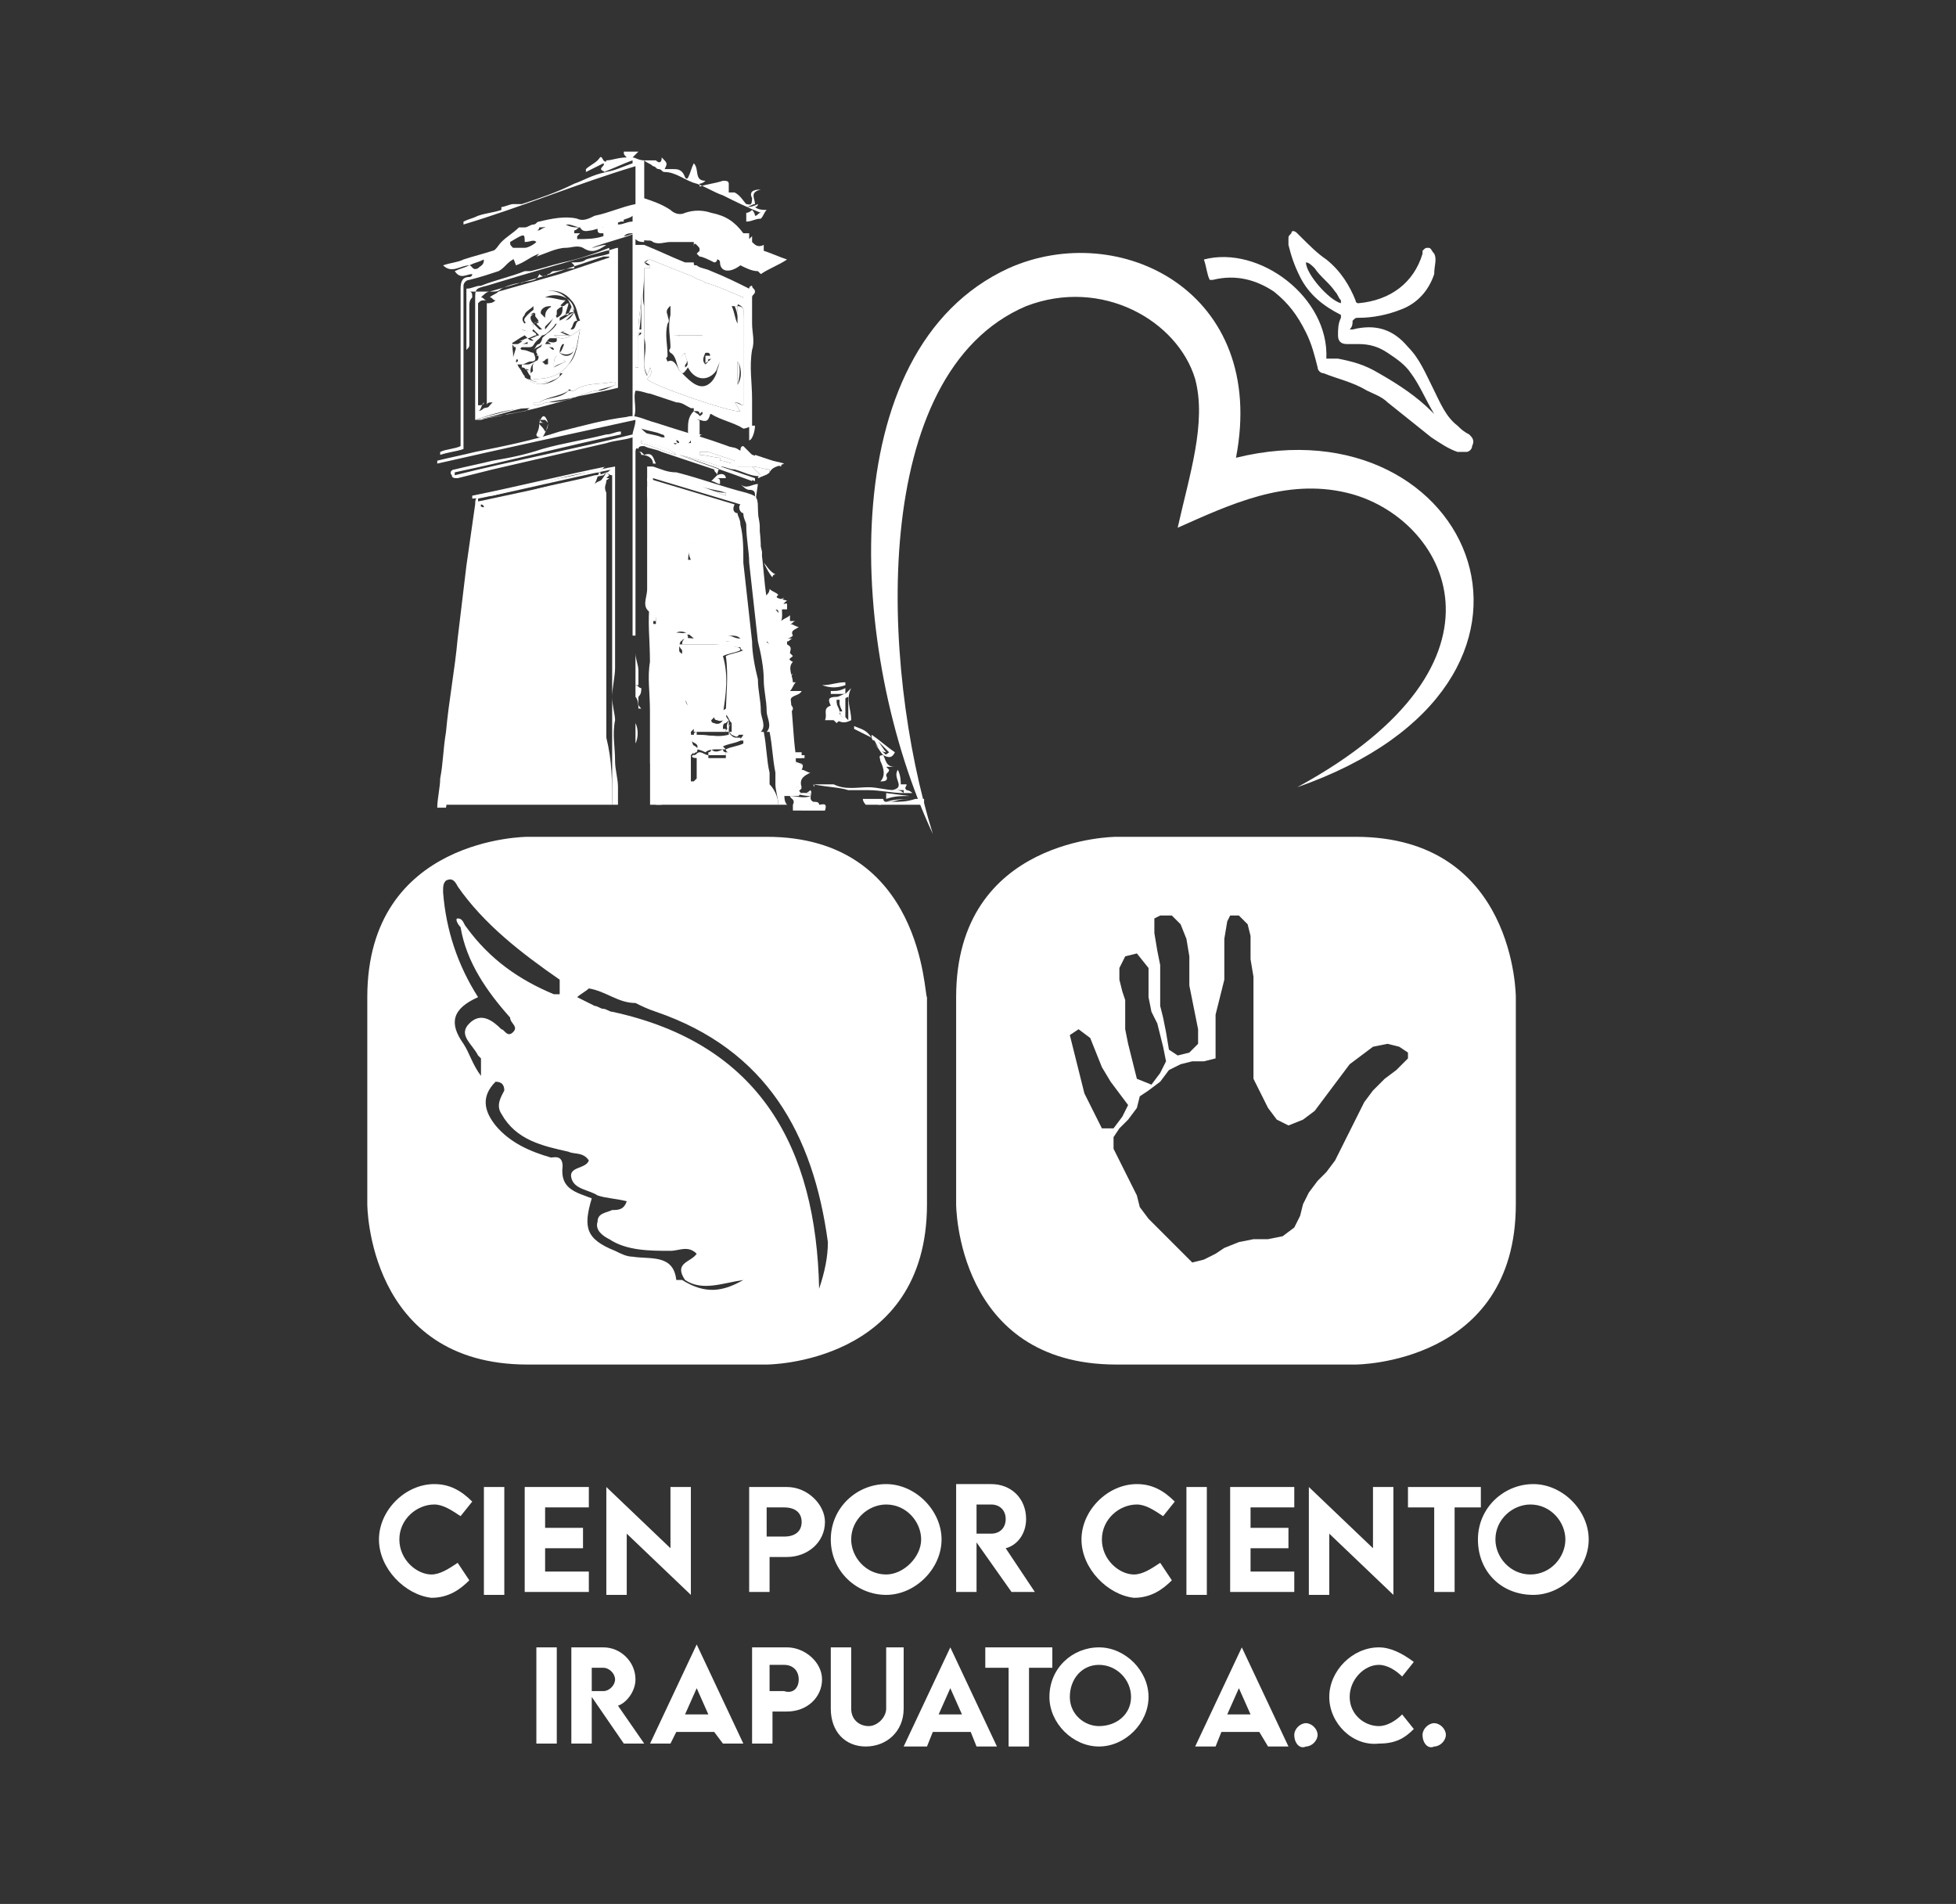 <?xml version="1.0" encoding="utf-8"?>
<!-- Generator: Adobe Illustrator 24.1.0, SVG Export Plug-In . SVG Version: 6.00 Build 0)  -->
<svg version="1.1" id="Layer_1" xmlns="http://www.w3.org/2000/svg" xmlns:xlink="http://www.w3.org/1999/xlink" x="0px" y="0px"
	 viewBox="0 0 67.1 65.3" style="enable-background:new 0 0 67.1 65.3;" xml:space="preserve">
<rect x="0" y="0" width="67.1" height="65.3" fill="#333333" stroke="none"/>
<style type="text/css">
	.st0{fill:#FFFFFF;}
</style>
<g>
	<g>
		<path class="st0" d="M13,52.8c0-1,0.9-1.9,1.9-1.9c0.5,0,0.9,0.2,1.3,0.6L15.8,52c-0.3-0.2-0.6-0.4-0.9-0.4
			c-0.6,0-1.2,0.5-1.2,1.2c0,0.7,0.6,1.2,1.1,1.2c0.3,0,0.6-0.2,0.9-0.4l0.4,0.6c-0.3,0.3-0.7,0.6-1.3,0.6
			C13.9,54.7,13,53.8,13,52.8z"/>
		<path class="st0" d="M16.6,51h0.7v3.7h-0.7V51z"/>
		<path class="st0" d="M18.7,51.7v0.7H20v0.7h-1.3v0.8h1.5v0.7H18V51h2.2v0.7H18.7z"/>
		<path class="st0" d="M23.7,51v3.7h0l-2.2-2.1v2.1h-0.7v-3.7h0l2.2,2.1V51H23.7z"/>
		<path class="st0" d="M25.7,51H27c0.7,0,1.3,0.6,1.3,1.2c0,0.7-0.6,1.2-1.3,1.2h-0.6v1.2h-0.7V51z M27.5,52.2
			c0-0.3-0.2-0.5-0.6-0.5h-0.6v1l0.6,0C27.3,52.7,27.5,52.5,27.5,52.2z"/>
		<path class="st0" d="M28.5,52.8c0-1.1,0.9-1.9,1.9-1.9s1.9,0.9,1.9,1.9c0,1-0.9,1.9-1.9,1.9C29.4,54.7,28.5,53.9,28.5,52.8z
			 M31.6,52.8c0-0.6-0.5-1.2-1.2-1.2c-0.6,0-1.2,0.5-1.2,1.2c0,0.6,0.5,1.2,1.2,1.2C31,54,31.6,53.4,31.6,52.8z"/>
		<path class="st0" d="M34.7,54.6l-1.2-1.7v1.7h-0.7l0-3.7H34c0.7,0,1.2,0.5,1.2,1.2c0,0.5-0.3,0.9-0.7,1l1,1.5H34.7z M33.5,52.6
			l0.5,0c0.3,0,0.5-0.2,0.5-0.5s-0.2-0.5-0.5-0.5h-0.5V52.6z"/>
		<path class="st0" d="M37.1,52.8c0-1,0.9-1.9,1.9-1.9c0.5,0,0.9,0.2,1.3,0.6L39.9,52c-0.3-0.2-0.6-0.4-0.9-0.4
			c-0.6,0-1.2,0.5-1.2,1.2c0,0.7,0.6,1.2,1.1,1.2c0.3,0,0.6-0.2,0.9-0.4l0.4,0.6c-0.3,0.3-0.7,0.6-1.3,0.6
			C38,54.7,37.1,53.8,37.1,52.8z"/>
		<path class="st0" d="M40.7,51h0.7v3.7h-0.7V51z"/>
		<path class="st0" d="M42.9,51.7v0.7h1.3v0.7h-1.3v0.8h1.5v0.7h-2.2V51h2.2v0.7H42.9z"/>
		<path class="st0" d="M47.8,51v3.7h0l-2.2-2.1v2.1h-0.7v-3.7h0l2.2,2.1V51H47.8z"/>
		<path class="st0" d="M50.8,51.7h-0.9v2.9h-0.7v-2.9h-0.9V51h2.5V51.7z"/>
		<path class="st0" d="M50.7,52.8c0-1.1,0.9-1.9,1.9-1.9c1,0,1.9,0.9,1.9,1.9c0,1-0.9,1.9-1.9,1.9C51.5,54.7,50.7,53.9,50.7,52.8z
			 M53.7,52.8c0-0.6-0.5-1.2-1.2-1.2c-0.6,0-1.2,0.5-1.2,1.2c0,0.6,0.5,1.2,1.2,1.2C53.2,54,53.7,53.4,53.7,52.8z"/>
	</g>
	<g>
		<path class="st0" d="M18.4,56.5h0.7v3.3h-0.7V56.5z"/>
		<path class="st0" d="M21.4,59.8l-1.1-1.6v1.6h-0.7l0-3.3h1.1c0.6,0,1.1,0.5,1.1,1.1c0,0.4-0.3,0.8-0.6,0.9l0.9,1.3H21.4z M20.3,58
			l0.4,0c0.2,0,0.4-0.2,0.4-0.4s-0.2-0.4-0.4-0.4h-0.4V58z"/>
		<path class="st0" d="M24.5,59.4h-1.3L23,59.8h-0.7l1.6-3.4h0l1.6,3.4h-0.7L24.5,59.4z M24.3,58.8l-0.4-0.9l-0.4,0.9H24.3z"/>
		<path class="st0" d="M25.8,56.5h1.2c0.6,0,1.2,0.5,1.2,1.1c0,0.6-0.5,1.1-1.2,1.1h-0.5v1.1h-0.7V56.5z M27.4,57.6
			c0-0.3-0.2-0.5-0.5-0.5h-0.5v0.9l0.5,0C27.2,58.1,27.4,57.9,27.4,57.6z"/>
		<path class="st0" d="M28.5,58.6v-2.1h0.7v2.1c0,0.4,0.3,0.6,0.6,0.6c0.3,0,0.6-0.3,0.6-0.6v-2.1H31v2.1c0,0.8-0.6,1.3-1.3,1.3
			C29,59.9,28.5,59.4,28.5,58.6z"/>
		<path class="st0" d="M33.3,59.4H32l-0.2,0.5H31l1.6-3.4h0l1.6,3.4h-0.7L33.3,59.4z M33,58.8l-0.4-0.9l-0.4,0.9H33z"/>
		<path class="st0" d="M36.1,57.2h-0.8v2.7h-0.7v-2.7h-0.8v-0.7h2.3V57.2z"/>
		<path class="st0" d="M36,58.2c0-1,0.8-1.7,1.7-1.7c0.9,0,1.7,0.8,1.7,1.7c0,0.9-0.8,1.7-1.7,1.7C36.8,59.9,36,59.1,36,58.2z
			 M38.8,58.2c0-0.6-0.5-1.1-1.1-1.1c-0.6,0-1,0.5-1,1.1c0,0.6,0.5,1,1,1C38.3,59.2,38.8,58.8,38.8,58.2z"/>
		<path class="st0" d="M43.2,59.4h-1.3l-0.2,0.5h-0.7l1.6-3.4h0l1.6,3.4h-0.7L43.2,59.4z M42.9,58.8l-0.4-0.9l-0.4,0.9H42.9z"/>
		<path class="st0" d="M44.4,59.5c0-0.2,0.2-0.4,0.4-0.4c0.2,0,0.4,0.2,0.4,0.4c0,0.2-0.2,0.4-0.4,0.4C44.6,60,44.4,59.8,44.4,59.5z
			"/>
		<path class="st0" d="M45.6,58.2c0-0.9,0.8-1.7,1.7-1.7c0.4,0,0.8,0.2,1.2,0.5l-0.4,0.5c-0.2-0.2-0.5-0.4-0.8-0.4
			c-0.5,0-1,0.5-1,1.1c0,0.6,0.5,1,1,1c0.3,0,0.6-0.2,0.8-0.4l0.4,0.5c-0.3,0.3-0.6,0.5-1.2,0.5C46.4,59.9,45.6,59.1,45.6,58.2z"/>
		<path class="st0" d="M48.8,59.5c0-0.2,0.2-0.4,0.4-0.4c0.2,0,0.4,0.2,0.4,0.4c0,0.2-0.2,0.4-0.4,0.4C49,60,48.8,59.8,48.8,59.5z"
			/>
	</g>
	<path class="st0" d="M26.3,28.7h-8.2c0,0-5.5,0-5.5,5.5v7.1c0,0,0,5.5,5.5,5.5h8.2c0,0,5.5,0,5.5-5.5v-7.1
		C31.7,34.2,31.7,28.7,26.3,28.7z M15.9,35.8c-0.5-0.7-0.4-1.2,0.5-1.6c-0.7-1.1-1.1-2.3-1.2-3.6c0-0.2,0-0.3,0.1-0.4
		c0.2-0.1,0.3,0,0.4,0.2c0.9,1.3,2.2,2.3,3.5,3.2c0,0.2,0,0.3,0,0.5c-0.1,0-0.1,0-0.2,0c-1.2-0.5-2.2-1.2-3-2.3
		c-0.1-0.1-0.1-0.3-0.3-0.3c-0.1,0,0,0.2,0.1,0.3c0.2,1.2,0.9,2.2,1.7,3.1c0,0.2,0.3,0.3,0.1,0.5c-0.2,0.2-0.3-0.1-0.4-0.1
		c-0.3-0.3-0.7-0.6-1.1-0.2c-0.4,0.4,0.1,0.7,0.3,1.1c0,0,0.1,0.1,0.1,0.1c0,0.2,0,0.4,0,0.6C16.2,36.5,16.1,36.1,15.9,35.8z
		 M23.4,43.9c-0.1,0-0.2,0-0.2,0c-0.1-0.9-0.9-0.7-1.5-0.8c-0.2,0-0.4-0.1-0.6-0.2c-1-0.4-1.1-0.8-0.8-1.8c-0.5-0.2-1.1-0.3-1-1.1
		c0-0.4-0.3-0.3-0.4-0.3c-0.7-0.2-1.4-0.5-1.9-1.1c-0.4-0.5-0.5-1,0-1.5c0.2,0,0.3,0.1,0.3,0.3c-0.1,0.2-0.3,0.5-0.1,0.8
		c0.5,0.9,1.4,1.1,2.3,1.3c0.2,0.1,0.5,0,0.7,0.3c-0.1,0.3-0.7,0.2-0.6,0.6c0.1,0.4,0.6,0.4,0.9,0.6c0,0-0.1,0.1-0.1,0.1
		c0,0,0.1-0.1,0.1-0.1c0.3,0.1,0.6,0.1,1,0.2c-0.1,0.3-0.3,0.3-0.5,0.3c-0.2,0.1-0.5,0.1-0.5,0.4c-0.1,0.3,0.2,0.5,0.4,0.6
		c0.6,0.4,1.4,0.4,2.1,0.4c0.3,0,0.6-0.2,0.9,0.1c-0.2,0.3-0.8,0.3-0.4,0.9c0.6,0.4,1.3,0.1,2,0C24.8,44.3,24.2,44.4,23.4,43.9z
		 M28.1,44.2c-0.1-4.8-2-8.4-7.1-9.5c-0.1,0-0.2-0.1-0.3-0.1c-0.1,0-0.2-0.1-0.3-0.1c-0.2-0.1-0.4-0.2-0.6-0.3
		c0.1-0.1,0.3-0.2,0.4-0.3c0.6,0.1,1,0.5,1.6,0.5c0.2,0.1,0.4,0.2,0.7,0.3c3.8,1.3,5.4,4.2,5.9,7.9C28.4,43.1,28.3,43.6,28.1,44.2z"
		/>
	<path class="st0" d="M46.5,28.7h-8.2c0,0-5.5,0-5.5,5.5v7.1c0,0,0,5.5,5.5,5.5h8.2c0,0,5.5,0,5.5-5.5v-7.1
		C52,34.2,52,28.7,46.5,28.7z M39.6,31.5l0.2-0.1l0.4,0l0.3,0.3l0.2,0.5l0.1,0.6l0,0.5l0,0.5l0.1,0.5l0.1,0.5l0.1,0.5l0,0.5
		l-0.3,0.3l-0.4,0.1l-0.3-0.2L40,35.4l-0.1-0.5l-0.1-0.4l0-0.4l0-0.5l0-0.5l-0.1-0.5L39.6,32L39.6,31.5z M38.6,32.8l0.4-0.1l0.4,0.5
		l0,0.5l0,0.5l0.1,0.5l0.2,0.4l0.1,0.4l0.1,0.4l0.1,0.5l-0.2,0.4l-0.3,0.4L39,37l-0.1-0.4l-0.1-0.4l-0.1-0.4l-0.1-0.5l0-0.5l0-0.5
		L38.5,34l-0.1-0.4l0-0.4L38.6,32.8z M37.8,38.7l-0.2-0.4l-0.2-0.4l-0.2-0.4l-0.1-0.4l-0.1-0.4l-0.1-0.4l-0.1-0.4l-0.1-0.4l0.3-0.2
		l0.4,0.3l0.2,0.5l0.2,0.5l0.3,0.5l0.3,0.4l0.3,0.4l-0.2,0.4l-0.3,0.4L37.8,38.7z M48.3,36.3l-0.4,0.4l-0.4,0.3l-0.4,0.4l-0.3,0.4
		l-0.2,0.4l-0.2,0.4L46.2,39L46,39.4l-0.2,0.4l-0.3,0.4l-0.3,0.3l-0.3,0.4l-0.2,0.4l-0.1,0.4l-0.2,0.4L44,42.4l-0.5,0.1l-0.5,0
		l-0.5,0.1l-0.5,0.2L41.7,43l-0.4,0.2l-0.4,0.1l-0.3-0.3l-0.3-0.3l-0.3-0.3l-0.3-0.3l-0.3-0.3l-0.3-0.4L39,41l-0.2-0.4l-0.2-0.4
		l-0.2-0.4l-0.2-0.4L38.2,39l0.2-0.3l0.3-0.3L39,38l0.1-0.4l0.3-0.2l0.4-0.3l0.3-0.4l0.4-0.2l0.4-0.1l0.4,0l0.4-0.1l0-0.3l0-0.4
		l0-0.4l0-0.4l0.1-0.4l0.1-0.4l0.1-0.4l0-0.4l0-0.4l0-0.6l0.1-0.6l0.1-0.2l0.3,0l0.3,0.3l0.1,0.4l0,0.4l0,0.4L43,33.5l0,0.5l0,0.5
		l0,0.5l0,0.5l0,0.5l0,0.5l0,0.5l0,0l0.1,0.2l0.2,0.4l0.2,0.4l0.3,0.4l0.4,0.2l0.5-0.2l0.4-0.3l0.3-0.4l0.3-0.4l0.3-0.4l0.3-0.4
		l0.4-0.3l0.4-0.3l0.5-0.1l0.4,0.1l0.3,0.2L48.3,36.3z"/>
	<path class="st0" d="M42.4,15.7c1.1-5.7-4-8.2-7.8-6.5c-6.1,2.8-5.5,13.2-2.6,19.4c-1.8-5.8-2.2-15.8,3.2-18.1
		C37.8,9.5,40.4,11,41,13c0.4,1.5-0.2,3.3-0.6,5.1c1.8-0.8,3.7-1.7,5.8-1.2c3.4,0.8,6.2,5.8-1.7,10.1C54.8,23.4,50.5,13.7,42.4,15.7
		"/>
	<path class="st0" d="M44.8,9c0,0.4,0.8,1.3,1.2,1.4c0,0,0-0.1,0-0.1c-0.1-0.1-0.1-0.2-0.2-0.3c-0.2-0.3-0.5-0.5-0.7-0.8
		C45,9.1,44.9,9,44.8,9 M45.5,12.3c0.1,0,0.3,0,0.4,0c0.5,0.1,0.9,0.2,1.4,0.5c0.7,0.4,1.3,0.8,1.8,1.3c0,0,0.1,0.1,0.1,0.1
		c0,0,0,0,0,0c-0.3-0.5-0.5-1-0.8-1.4c-0.2-0.3-0.5-0.5-0.8-0.7c-0.3-0.2-0.6-0.3-1-0.3c-0.1,0-0.2,0-0.4,0c-0.2,0-0.3-0.1-0.3-0.3
		c0-0.2,0-0.4,0.1-0.6c0,0,0-0.1,0-0.1c-0.6-0.3-1.1-0.7-1.4-1.3c-0.2-0.4-0.3-0.7-0.4-1.1c0-0.1,0-0.1,0-0.2c0-0.1,0-0.1,0.1-0.2
		c0-0.1,0.1-0.1,0.2,0c0,0,0.1,0.1,0.1,0.1c0.3,0.3,0.6,0.6,0.9,0.8c0.5,0.4,0.8,0.9,1,1.4c0,0,0,0.1,0.1,0.1
		c1.1-0.1,1.9-0.7,2.2-1.7c0,0,0-0.1,0-0.1c0.1-0.1,0.1-0.1,0.2-0.1c0.1,0,0.1,0.1,0.2,0.2c0.1,0.2,0,0.4,0,0.7
		c-0.2,0.6-0.6,1-1.1,1.2c-0.5,0.2-1,0.3-1.5,0.3c-0.1,0-0.1,0-0.2,0.1c0,0.1,0,0.2-0.1,0.3c0,0,0.1,0,0.1,0c0.8-0.2,1.4,0,1.9,0.6
		c0.4,0.4,0.6,0.9,0.9,1.5c0.2,0.4,0.4,0.9,0.8,1.2c0.1,0.1,0.2,0.2,0.4,0.3c0.1,0.1,0.2,0.2,0.1,0.4c0,0.1-0.1,0.2-0.2,0.2
		c-0.1,0-0.2,0-0.3,0c-0.3-0.1-0.6-0.3-0.9-0.5c-0.5-0.4-1-0.8-1.5-1.2c-0.2-0.2-0.5-0.3-0.7-0.4c-0.5-0.3-1-0.4-1.5-0.6
		c-0.1,0-0.2-0.1-0.2-0.2c-0.1-0.4-0.2-0.8-0.4-1.2c-0.3-0.6-0.6-1-1.1-1.4c-0.6-0.4-1.3-0.6-2.1-0.4c0,0-0.1,0-0.1,0
		c-0.1-0.2-0.1-0.4-0.2-0.7C43.2,8.4,45.6,10.2,45.5,12.3"/>
	<path class="st0" d="M21,27.6h-5.8c0.1-0.5,0.1-1.1,0.2-1.6c0-0.4,0.1-0.8,0.1-1.2c0,0,0,0,0.1-0.1c0-0.1-0.1-0.1-0.1-0.2
		c0.1-0.5,0.1-1,0.2-1.6c0.1-0.7,0.1-1.3,0.2-2c0.1-0.6,0.1-1.2,0.2-1.8c0.1-0.5,0.1-0.9,0.2-1.4c0-0.1,0-0.3,0.1-0.4
		c0.1,0.1,0.2,0.1,0.2,0.1c0,0,0,0,0,0c0-0.1-0.1-0.1-0.2-0.2c1.4-0.3,2.8-0.6,4.2-0.9c0,0,0,0,0-0.1c-0.1,0-0.2,0-0.4,0
		c-0.7,0.1-1.4,0.3-2.1,0.5c-0.4,0.1-0.8,0.2-1.2,0.3c-0.2,0-0.5,0.1-0.7,0.1c0,0,0-0.1,0-0.1c1.5-0.3,3.1-0.7,4.6-1c0,0,0,0,0,0
		c-0.1,0-0.1,0.1-0.2,0.1c-0.1,0.2-0.1,0.3-0.2,0.5c0.1-0.1,0.2-0.1,0.4-0.2c-0.1,0-0.1,0-0.1,0c0,0,0.1-0.1,0.1-0.1
		c0,0.1,0,0.1,0,0.2c0,0.1-0.1,0.2,0,0.4c0,1.8,0,3.7,0,5.5c0,1,0,1.9,0,2.9C21,26.1,21,26.8,21,27.6"/>
	<path class="st0" d="M23.7,18.6c0,0-0.1,0-0.1,0c0,0.2,0,0.4,0,0.6c0,0,0,0,0.1,0C23.6,19,23.6,18.8,23.7,18.6 M24.9,22
		c0.2,0,0.3-0.1,0.5-0.1c-0.1-0.1-0.2-0.1-0.4-0.1C25,21.8,25,21.9,24.9,22 M24.9,25.8c0,0-0.1,0-0.1,0c-0.1,0.1-0.2,0.1-0.4,0
		c0,0-0.1,0.1-0.1,0.1c0,0,0,0,0,0.1h0.6C24.9,25.9,24.9,25.8,24.9,25.8 M22.5,21.7C22.5,21.7,22.5,21.7,22.5,21.7
		c0-0.3,0-0.5,0-0.8c0,0,0,0,0,0v0.3c0,0,0,0,0,0c0,0,0-0.1-0.1-0.1v0.5c0,0,0,0,0,0c0-0.1,0-0.2,0-0.2c0,0,0,0,0.1,0
		C22.5,21.5,22.5,21.6,22.5,21.7 M23.8,25.9c0.1,0,0.1-0.1,0.2-0.1c0.1,0,0.2,0.1,0.3,0.1c0.1-0.1,0.2-0.1,0.4-0.1
		c0.1,0,0.2,0,0.3,0c-0.1,0-0.1-0.1-0.1-0.1c0.2-0.1,0.4-0.1,0.6-0.2c0,0,0-0.1,0-0.1c-0.6,0-1.1-0.1-1.7-0.1c0,0,0,0,0-0.1
		c0.1,0,0.1,0,0.2,0c0,0,0,0,0,0c-0.1,0-0.1,0-0.2,0c0-0.1,0.1-0.1,0.1-0.1c0,0,0,0,0,0.1c0.4,0,0.7,0.1,1.1,0c0,0,0,0,0-0.1
		c-0.1,0-0.1,0-0.1,0c0-0.1,0.1-0.1,0.1-0.2c0,0,0.1-0.1,0.1-0.1c-0.2,0.2-0.1,0.4,0.1,0.5c0.1,0.1,0.2,0.1,0.3-0.1
		c-0.1,0-0.2,0-0.4,0v-0.4c-0.1-0.1-0.1-0.2-0.2-0.3l0,0c0-0.6,0.1-1.3,0-2c0.2-0.1,0.4-0.1,0.6-0.2c-0.1,0-0.1-0.1-0.1-0.1
		c-0.3,0-0.6-0.1-1-0.1c-0.3,0-0.7,0-1,0c0-0.3,0.3-0.2,0.4-0.2c-0.2-0.2-0.4-0.3-0.6-0.2c0.1,0,0.3,0,0.4,0.1c0,0,0,0,0,0.1
		c-0.3,0-0.3,0.2-0.3,0.4c0,0.1,0.1,0.1,0.2,0.2c0,0.4,0,0.9,0,1.3c0,0.1,0,0.3,0.1,0.4c0.2,0.3,0,0.6,0.1,0.8c0,0.2,0,0.4,0.1,0.6
		c0,0-0.1,0-0.1,0c0,0.3,0,0.5,0,0.8c0,0.1,0,0.3,0,0.4c0,0,0.1,0,0.1,0c0,0,0.1-0.1,0.1-0.1c0-0.1,0-0.2,0-0.4c0-0.1,0-0.2,0-0.3
		C23.7,26,23.7,25.9,23.8,25.9 M26.7,27.6h-4.2c0-0.3,0-0.5-0.1-0.8c0-0.1,0.1-0.2,0-0.3c-0.1-0.1-0.1-0.3-0.1-0.4
		c0-0.6,0-1.1,0-1.7c0-0.6-0.1-1.2,0-1.7c0-0.7-0.1-1.4,0-2.1c0.1-0.4,0-0.8,0-1.2c0-0.2,0-0.3,0.1-0.4c0,0,0-0.2,0-0.2
		c0-0.1-0.1-0.2-0.1-0.4c0-0.5,0-0.9-0.1-1.4c0-0.1,0-0.3,0-0.3c0.1-0.1,0.2-0.1,0.3-0.1c-0.1-0.1-0.2-0.1-0.3-0.1c0,0,0-0.1,0-0.1
		c1,0.3,2,0.6,3,0.9c-0.1,0.2,0,0.3,0.1,0.3c0,0.1,0.1,0.2,0.1,0.4c0.1,0.4,0.1,0.8,0.1,1.3c0.1,0.9,0.2,1.8,0.3,2.7
		c0,0.4,0.1,0.9,0.2,1.3c0,0.4,0.1,0.7,0.1,1.1c0,0.2,0.2,0.5,0,0.7c0,0,0,0,0,0c0,0,0.1,0,0.1,0c0.1,0.5,0.1,1,0.2,1.4
		c0,0.1,0,0.3,0,0.4C26.6,27.1,26.7,27.4,26.7,27.6"/>
	<path class="st0" d="M24.1,16.7C24.1,16.7,24.1,16.7,24.1,16.7c0.3,0.1,0.5,0.2,0.8,0.3c0,0,0,0,0-0.1
		C24.6,16.8,24.4,16.8,24.1,16.7 M26.7,27.6c0-0.2-0.1-0.5-0.1-0.7c0-0.1,0-0.3,0-0.4c-0.1-0.5-0.1-0.9-0.2-1.4c0,0-0.1,0-0.1,0
		c0,0,0,0,0,0c0.2-0.2,0-0.5,0-0.7c0-0.4-0.1-0.7-0.1-1.1c0-0.4-0.1-0.9-0.2-1.3c-0.1-0.9-0.2-1.8-0.3-2.7c0-0.4-0.1-0.8-0.1-1.3
		c0-0.1-0.1-0.2-0.1-0.4c-0.1,0-0.2-0.2-0.1-0.3c-1-0.3-2-0.6-3-0.9c0,0,0,0.1,0,0.1c0.1,0,0.1,0.1,0.3,0.1c-0.1,0-0.2,0.1-0.3,0.1
		c0,0.1,0,0.2,0,0.3c0,0.5,0,0.9,0.1,1.4c0,0.1,0.1,0.2,0.1,0.4c0,0.1,0,0.2,0,0.2c-0.1,0.1-0.1,0.3-0.1,0.4c0,0.4,0.1,0.8,0,1.2
		c-0.2,0.7,0,1.4,0,2.1c0,0.6,0,1.1,0,1.7c0,0.6,0,1.1,0,1.7c0,0.1,0,0.3,0.1,0.4c0,0.1-0.1,0.2,0,0.3c0.1,0.2,0.1,0.5,0.1,0.8h-0.4
		v-0.5c0,0,0,0,0,0c0,0.1,0,0.2,0,0.3c0-0.3,0-0.7,0-1c0-0.2,0-0.4,0-0.7c0-0.5,0-1,0-1.6c0-0.5,0-1,0-1.4c0-0.5,0-1.1,0-1.6
		c0,0,0-0.1,0-0.1c-0.3-0.2-0.1-0.5-0.1-0.8c0-0.4,0-0.8,0-1.2c0-0.7,0-1.5,0-2.2c0-0.3,0-0.5,0-0.8c0.1,0,0.2,0,0.2,0
		c0.3,0.1,0.5,0.2,0.8,0.2c0.8,0.2,1.6,0.5,2.4,0.7c0.3,0.1,0.4,0.1,0.4,0.5c0,0.4,0.1,0.9,0.1,1.4c0.1,0.6,0.1,1.1,0.2,1.7
		c0,0.1,0.1,0.1,0.1,0.2c0,0-0.1,0.1-0.1,0.1c0,0.1,0,0.2,0,0.4c0.1,0.3,0,0.6,0.2,0.9c-0.1,0-0.1-0.1-0.2-0.1
		c0.2,1.8,0.4,3.5,0.6,5.2c0,0,0,0,0,0c0,0.1,0,0.3,0.1,0.4H26.7z"/>
	<path class="st0" d="M20.8,16.2c0.1,0,0.1-0.1,0.2-0.1c0,0,0,0,0,0c-1.5,0.3-3.1,0.7-4.6,1c0,0,0,0.1,0,0.1c0.2,0,0.5,0,0.7-0.1
		c0.4-0.1,0.8-0.2,1.2-0.3c0.7-0.2,1.4-0.3,2.1-0.5C20.4,16.3,20.6,16.3,20.8,16.2c-0.1,0.1-0.1,0.1-0.1,0.1
		c-1.4,0.3-2.8,0.6-4.2,0.9c0.1,0.1,0.1,0.2,0.2,0.2c0,0,0,0,0,0c-0.1,0-0.1-0.1-0.2-0.1c0,0.1-0.1,0.3-0.1,0.4
		c-0.1,0.5-0.1,0.9-0.2,1.4C16.1,19.8,16,20.4,16,21c-0.1,0.7-0.1,1.3-0.2,2c-0.1,0.5-0.1,1-0.2,1.6c0,0.1,0,0.1,0.1,0.2
		c0,0-0.1,0-0.1,0.1c0,0.4-0.1,0.8-0.1,1.2c-0.1,0.5-0.1,1.1-0.2,1.6H15c0-0.3,0.1-0.7,0.1-1c0.1-0.5,0.1-1,0.2-1.6
		c0.1-1.1,0.3-2.1,0.4-3.2c0.1-0.8,0.2-1.7,0.3-2.5c0.1-0.7,0.2-1.4,0.3-2.1c0-0.3,0.1-0.3,0.5-0.4c0.8-0.2,1.6-0.3,2.4-0.5
		c0.6-0.1,1.3-0.3,1.9-0.4c0,1.5,0,3,0,4.6c0,0.5,0,1,0,1.5c0,0.3,0,0.7,0,1c0-0.1,0-0.1,0-0.2c0,0,0,0,0,0c0,0.3-0.1,0.7-0.1,1
		c0,0.3,0.1,0.6,0.1,0.8c-0.1,0.5,0,0.9,0,1.4c0,0.3,0.1,0.6,0.1,0.9c0,0.2,0,0.4,0,0.6H21c0-0.8,0-1.5,0-2.3c0-1,0-1.9,0-2.9
		c0-1.8,0-3.7,0-5.5c0-0.1,0-0.2,0-0.4c0-0.1,0-0.1,0-0.2C20.9,16.3,20.8,16.2,20.8,16.2"/>
	<path class="st0" d="M26.9,27.6c0-0.1,0-0.3-0.1-0.4c0,0,0.1,0,0,0c-0.2-1.7-0.4-3.5-0.6-5.2c0,0,0.1,0,0.2,0.1
		c-0.3-0.3-0.2-0.6-0.2-0.9c0-0.1,0-0.2,0-0.4c0,0,0-0.1,0.1-0.1c0,0,0,0,0.1,0c0.2-0.1,0.3-0.1,0.5-0.2c-0.1,0.1-0.2,0.2-0.2,0.2
		c-0.1,0.1-0.1,0.1-0.2,0.1c0,0,0,0,0,0c0.2,0,0.3-0.1,0.5-0.1c0,0.1,0,0.2,0,0.2c-0.1,0-0.1,0-0.2,0c0,0,0,0,0,0.1
		c-0.1,0-0.1-0.1-0.2-0.1c0.3,0.3,0.2,0.6,0.1,0.8c0,0,0.1,0.1,0.1,0.1c0,0.1,0,0.2,0,0.2c0,0.2,0,0.3,0.1,0.5v0.8
		c0.1-0.1,0.2-0.1,0.3-0.2c0,0,0,0,0,0c-0.1,0.2-0.4,0.2-0.2,0.5c-0.1,0-0.1,0-0.1,0c0.2,0,0,0.2,0.1,0.2c0.1,0,0.2,0,0.2,0
		c0,0,0,0,0,0c-0.1,0-0.1,0-0.1,0c0.1,0.7,0.1,1.4,0.2,2.1h0.3c0,0,0,0,0,0.1c-0.1,0-0.2,0-0.3,0c0,0.2,0,0.3,0,0.4c0,0,0,0,0,0
		c0,0.1,0.1,0.2,0.1,0.4c0,0,0,0.1,0,0.1c0,0,0,0.1-0.1,0.1c0.1,0.1,0.2,0.2,0.1,0.3H26.9z"/>
	<path class="st0" d="M27.2,27.6c0.1-0.2-0.1-0.2-0.1-0.3c0.2,0,0.5,0.1,0.7,0c0,0,0,0,0-0.1h-0.7c0,0,0-0.1,0-0.1
		c0.1,0,0.2,0,0.3,0c0.1,0.2,0.3,0.1,0.4,0c0.1,0.1-0.1,0.3,0.1,0.4c0.1,0,0.2,0,0.2,0.1c0.1,0,0.3-0.1,0.2,0.2H27.2z"/>
	<path class="st0" d="M30.4,27.5C30.4,27.5,30.4,27.5,30.4,27.5c0.1,0,0.2,0,0.2,0c0.3,0,0.5,0,0.8-0.1c0.1,0,0.2,0,0.3,0v0.2h-1.6
		C30.2,27.6,30.3,27.5,30.4,27.5"/>
	<path class="st0" d="M30.4,27.5c-0.1,0-0.1,0.1-0.2,0.1h-0.5c0,0-0.1-0.1-0.1-0.2c0.3,0,0.5,0,0.7,0C30.3,27.4,30.3,27.5,30.4,27.5
		"/>
	<path class="st0" d="M20.7,5.9C20.7,5.9,20.7,5.9,20.7,5.9c0.3,0,0.7-0.2,1-0.3c0,0,0-0.1,0-0.1C21.4,5.6,21,5.8,20.7,5.9
		 M21.8,10.9C21.8,10.9,21.8,10.9,21.8,10.9l0-1.4c0,0,0,0,0,0V10.9z M18,8.3c0-0.3,0-0.3-0.5,0c0,0.1,0,0.1,0.1,0.2
		c0.1,0,0.2,0,0.4,0c0.1,0,0.3-0.1,0.4-0.2c0,0,0,0,0,0C18.3,8.2,18.2,8.3,18,8.3 M19.9,7.8c-0.1,0-0.3-0.1-0.4-0.1
		c-0.3,0-0.7,0.1-1,0.1c0,0,0,0.1-0.1,0.1c0,0,0.1,0,0.1,0c0.3-0.2,0.6-0.2,0.9-0.2C19.6,7.8,19.7,7.8,19.9,7.8
		c-0.1,0-0.1,0.1-0.2,0.1c0,0,0,0,0,0.1c0.1,0,0.1,0,0.2,0c0,0-0.1,0.1-0.1,0.1c0,0,0,0,0,0.1c0.3,0,0.6,0,0.9-0.1c0,0,0,0,0-0.1
		c0,0,0,0-0.1,0c0,0-0.1,0-0.1-0.1c0,0,0-0.1,0-0.1c0,0,0.1,0,0.1,0c0,0,0.1,0,0.1,0c0,0,0,0,0,0c0,0-0.1-0.1-0.1-0.1
		c0.2-0.1,0.4-0.1,0.6-0.2c0.1,0,0.2,0,0.1-0.1c0,0,0.1,0.1,0.1,0.2c-0.1,0-0.2,0-0.2,0c0,0,0,0,0,0.1c0.2,0,0.3-0.1,0.5-0.1V7.4
		c-0.1,0.1-0.3,0.1-0.4,0.2c-0.3,0.1-0.6,0.2-1,0.3C20.2,7.9,20,8,19.9,7.8 M21.9,11.5c0,0,0.1,0,0.1-0.1c0-0.4,0-0.9,0-1.3
		c0,0,0,0,0,0c0,0.4-0.1,0.8-0.1,1.2c0,0,0,0,0.1,0c0,0,0,0,0,0.1C21.9,11.4,21.9,11.4,21.9,11.5c-0.2,0.4,0,0.7-0.1,1.1
		c0,0,0,0,0.1,0V11.5z M25.2,10.4L25.2,10.4c0.1,0,0.1-0.1,0.3-0.2c-0.5-0.2-0.9-0.4-1.3-0.5c0,0,0,0,0,0c-0.1-0.1-0.3-0.1-0.4-0.2
		c-0.5-0.2-1-0.4-1.5-0.6c0,0-0.1,0-0.2,0.1c0.1,0.1,0.1,0.1,0.2,0.1c0,0,0,0,0,0.1c-0.1,0-0.2,0-0.2,0c0,0.1,0,0.1,0,0.2
		c0,0.4-0.1,0.8,0,1.1c0,0.4,0,0.7,0,1.1c0,0.3,0,0.6,0,0.9c0,0.1,0,0.2,0.1,0.4c0,0,0,0,0,0c0-0.1,0.1-0.2,0.1-0.3
		c0.1,0.2,0,0.3-0.1,0.4c0.1,0.2,3,1.2,3.2,1.1c-0.1-0.1-0.1-0.2-0.2-0.3c0.1,0,0.2,0.1,0.3,0.1c0-0.1,0-0.2,0-0.2
		c0-0.1,0-0.1,0-0.2c0-0.4,0-0.8,0-1.2c0-0.5,0-0.9,0-1.4C25.5,10.7,25.6,10.5,25.2,10.4C25.3,10.5,25.2,10.5,25.2,10.4 M17.6,8.9
		c-0.2,0.1-0.3,0.3-0.5,0.4c-0.3,0.1-0.6,0.2-1,0.3c-0.1,0-0.2,0.1-0.2,0.2c0,1.9,0,3.8,0,5.6c-0.3,0.1-0.5,0.1-0.8,0.2
		c0,0,0-0.1,0-0.1c0.2-0.1,0.5-0.1,0.7-0.2c0-0.5,0-1.1,0-1.6c0-1.1,0-2.2,0-3.2c0-0.2,0-0.4,0-0.6c0-0.3,0.1-0.4,0.3-0.4
		c0,0,0.1,0,0.1-0.1c-0.2,0-0.4,0.2-0.6-0.1c0.2-0.1,0.3-0.1,0.5-0.2c0.1,0,0.1,0.2,0.3,0.1c0.1-0.1,0.2-0.1,0.2-0.3
		c-0.2,0.1-0.3,0.1-0.5,0.2c-0.3,0-0.6,0.3-0.9,0c0.3-0.1,0.5-0.1,0.7-0.2c0.3-0.1,0.7-0.2,1-0.3c0.1,0,0.2-0.2,0.3-0.3
		c0.2-0.2,0.4-0.3,0.6-0.5c0.1,0,0.2,0,0.2,0c0.1,0,0.2-0.1,0.3-0.1c0.1,0,0.1-0.1,0.2-0.1c0.4-0.1,0.9-0.2,1.3-0.1
		c0.2,0.1,0.4,0,0.6-0.1c0.5-0.1,0.9-0.3,1.4-0.4V5.7c-2,0.6-3.9,1.4-5.9,2c0,0,0,0,0-0.1c0.2-0.1,0.3-0.1,0.5-0.2l0,0
		c0.3-0.1,0.5-0.1,0.8-0.2c0,0,0-0.1,0-0.1c0,0,0,0,0,0c0.1,0,0.3-0.1,0.4-0.1c0.1,0,0.2,0,0.3,0c0.6-0.2,1.2-0.4,1.8-0.7
		C20,6.2,20.3,6,20.8,5.9c-0.4-0.1,0-0.2-0.1-0.3c-0.2,0.1-0.4,0.2-0.6,0.3c0,0,0-0.1,0-0.1c0.1-0.1,0.3-0.2,0.4-0.3
		c0.1-0.1,0.1-0.2,0.2,0c0,0,0.1,0.1,0.1,0c0.2,0,0.4-0.1,0.7-0.1c-0.1-0.1-0.1-0.1-0.1-0.2c0.2,0,0.3,0,0.5,0
		c-0.1,0.1-0.1,0.1-0.2,0.2c0.1,0,0.2,0.1,0.4,0.1c0.1,0,0.1,0,0.2,0c0.1,0,0.1,0,0.2,0c0.1,0.1,0.2,0.1,0.2-0.1
		c0.2,0.2,0.2,0.2,0.1,0.4c0.1,0,0.2,0,0.3,0c0.1,0,0.2,0,0.3,0.1c0.1,0.1,0.1,0.3,0.2,0.2c0.1-0.2,0.1-0.3,0.2-0.5
		c0.2,0.2,0,0.6,0.4,0.6c-0.1,0.1-0.2,0.1-0.2,0.1c0,0,0,0.1,0,0.1c0.3-0.1,0.5-0.1,0.8-0.2c0.1,0,0.2,0,0.2,0.1c0,0.1,0,0.2,0,0.3
		c0.1,0,0.2,0,0.2,0c0.2,0.1,0.3,0.3,0.4,0.4c0.1,0,0.2,0.1,0.2-0.2c-0.1-0.2,0-0.3,0.3-0.3c-0.4,0.1-0.2,0.3-0.2,0.5
		c-0.1,0-0.2,0.1-0.3,0.1c0,0,0,0,0,0c0.1,0,0.2,0,0.4-0.1c0,0.1-0.1,0.1-0.1,0.1c0.1,0.1,0.3,0.1,0.4,0.1c-0.1,0.1-0.1,0.2-0.2,0.3
		c-0.2,0-0.3,0.1-0.5,0.1c0-0.1,0-0.2,0-0.3c0.1,0,0.2-0.1,0.2-0.1c0.1,0.1,0.1,0.2,0.1,0.2c0.1,0,0.1-0.1,0.2-0.1
		c-0.5-0.2-0.9-0.4-1.3-0.6c-0.3-0.1-0.6-0.3-0.9-0.4c-0.4-0.1-0.7-0.4-1.1-0.4c-0.1,0-0.1-0.1-0.2-0.1c-0.1,0-0.1-0.1-0.2-0.1
		c-0.1-0.1-0.2-0.1-0.3-0.2v1.3c0.3,0.1,0.6,0.2,0.9,0.4c0.1,0.1,0.3,0.2,0.5,0.1c0.3-0.1,0.6-0.1,0.9,0c0.5,0.1,0.8,0.3,1.1,0.7
		c0,0,0.1,0,0.2,0v0.2c0.1-0.1,0.1-0.1,0.1-0.1c0,0.1,0,0.2,0,0.2c0.1,0.1,0.2,0.2,0.4,0.1c0,0.1,0,0.2,0,0.2
		c0.3,0.1,0.5,0.2,0.8,0.3c-0.3,0.2-0.6,0.3-0.9,0.5c0,0-0.1-0.1-0.1-0.1c-0.2,0-0.4-0.1-0.6-0.2C25,9.4,24.7,9.3,24.7,9
		c0,0,0-0.1-0.1-0.1C24.6,9,24.5,9,24.5,9c-0.2-0.1-0.4-0.2-0.5-0.2c0,0,0,0-0.1-0.1c0,0,0.1-0.1,0.1-0.1c0-0.1,0-0.1-0.1-0.2
		c-0.1-0.1-0.1,0-0.1,0.1c0-0.1,0-0.1,0-0.2c-0.1,0-0.2,0-0.3,0c-0.2,0-0.3,0-0.5,0c-0.2,0-0.4,0.1-0.6,0c-0.1-0.1-0.2,0-0.4-0.1
		c0,0,0,0,0,0c0,0,0.1,0,0.1,0c0,0,0,0,0,0.1c-0.1,0-0.2,0-0.3-0.1c0,0,0,0.1,0,0.2h0.3c0,0.1,0,0.1,0,0.2c0,0,0,0,0,0
		c0-0.1,0-0.1,0-0.2c0.5,0.2,0.9,0.4,1.4,0.6c0.1,0,0.2,0,0.3,0c0,0.1,0,0.1,0.1,0.1c0.1,0.1,0.3,0.1,0.5,0.2
		c0.5,0.2,0.9,0.4,1.3,0.6c0-0.1,0.1-0.1,0.1-0.1c0,0.1,0.1,0.1,0.1,0.2c0,0.1-0.1,0.1-0.1,0.2c0,0.3,0,0.6,0,1c0-0.1,0-0.1,0-0.1
		c0,0.3,0.1,0.6,0,0.9c-0.1,0.6,0,1.1,0,1.7c0,0.3,0,0.6,0,0.9c0,0-0.2,0.1-0.3,0.1c-0.3-0.2-0.8-0.3-1.1-0.5
		c-0.2,0-0.3-0.1-0.5-0.1c0,0-0.1,0-0.1,0c0,0,0,0,0,0c0,0,0,0,0-0.1c0,0-0.1,0-0.1,0c-0.2-0.1-0.3-0.2-0.5-0.2
		c-0.3-0.1-0.6-0.2-0.9-0.3c-0.1,0-0.3-0.1-0.5-0.1c-0.1,0.3,0.1,0.7-0.1,1V8c-0.1,0-0.2,0-0.3,0.1c0,0,0,0,0,0
		c0.1,0,0.3-0.1,0.4-0.1c0,0,0,0,0,0c-0.5,0.2-1,0.3-1.5,0.5c0,0,0,0,0,0c0.1,0,0.3-0.1,0.5-0.1c-0.3,0.2-0.5,0.3-0.8,0.1
		c-0.2-0.1-0.4,0-0.6,0c-0.3,0-0.7,0.2-1,0.3c0,0,0.1-0.1,0.1-0.1c-0.3,0.1-0.5,0.3-0.8,0.4C17.6,8.8,17.6,8.9,17.6,8.9"/>
	<path class="st0" d="M26.8,23v-0.4c-0.1,0-0.2,0.1-0.2,0.1C26.7,22.8,26.6,23,26.8,23 M27.4,27c-0.1,0-0.2,0-0.3,0
		c0-0.1-0.1-0.2-0.1-0.4c0,0,0,0,0,0c0-0.1,0-0.3,0-0.4c0.1,0,0.2,0,0.3,0c0,0,0,0,0-0.1H27c-0.1-0.7-0.1-1.4-0.2-2.1
		c0,0,0.1,0,0.1,0c0,0,0,0,0,0c-0.1,0-0.1,0-0.2,0c0,0,0.2-0.2-0.1-0.2c0,0,0.1,0,0.1,0c-0.2-0.3,0.1-0.3,0.2-0.5c0,0,0,0,0,0
		c-0.1,0.1-0.2,0.1-0.3,0.2v-0.8c0.1,0,0.1,0,0.2,0c0-0.2,0-0.4-0.1-0.6c-0.1,0-0.2,0.1-0.2,0.1c0-0.1,0-0.2,0-0.2
		c0,0-0.1-0.1-0.1-0.1c0.1-0.3,0.2-0.6-0.1-0.8c0.1,0,0.1,0.1,0.2,0.1c0,0,0,0,0-0.1c0.1,0,0.2,0,0.2,0c0-0.1,0-0.1,0-0.2
		c-0.2,0-0.3,0.1-0.5,0.1c0,0,0,0,0,0c0.1,0,0.2-0.1,0.2-0.1c0.1-0.1,0.1-0.1,0.2-0.2c-0.2,0.1-0.4,0.1-0.5,0.2c0,0,0.1-0.1,0.1-0.1
		c-0.3-0.3,0.2-0.3,0.2-0.6c0.1,0.1,0.2,0.1,0.3,0.2c-0.1,0.1-0.1,0.1,0.3,0.2c-0.3,0.2-0.1,0.4-0.2,0.7c0.1-0.1,0.2-0.1,0.3-0.2
		c0,0.1,0,0.1,0,0.2c0,0,0.1,0,0.2,0c-0.1,0-0.1,0.1-0.2,0.1c0.1,0,0.2,0.1,0.3,0.1c-0.1,0.1-0.3,0.1-0.2,0.3c0,0-0.1,0.1-0.2,0.1
		c0,0,0,0,0,0c0.1,0,0.1,0,0.2,0c0,0,0,0,0,0c-0.1,0-0.1,0.1-0.2,0.1c0,0,0,0.1,0,0.1c0.2,0.1,0.1,0.2,0.1,0.3c0,0,0.1,0.1,0.1,0.1
		c-0.1,0.1-0.2,0.1,0,0.2c-0.2,0.2,0,0.5,0,0.7c0.1,0,0.1,0,0.1,0c-0.1,0.1-0.1,0.2-0.2,0.3h0.4c-0.1,0.2-0.4,0.1-0.4,0.4
		c0,0.1,0.1,0.1,0.1,0.2c0,0.1-0.1,0.1-0.1,0.2c0,0.3,0,0.6,0,0.9c0,0.1,0,0.3,0,0.4h0.4c0,0.1,0,0.1,0,0.2h-0.3c0,0,0,0,0,0.1
		c0.1,0,0.2,0.1,0.4,0.1c-0.2,0-0.3,0-0.4,0c0,0,0,0,0,0c0.1,0,0.2,0,0.2,0c0.1,0,0.2,0,0.1,0.2c0.1,0,0.2,0.1,0.3,0.1
		c-0.2,0.1-0.4,0.2-0.3,0.5c-0.1,0-0.1,0-0.2,0c0,0.1,0,0.1,0,0.2C27.6,27,27.5,27,27.4,27"/>
	<path class="st0" d="M23.2,15.6C23.2,15.6,23.2,15.6,23.2,15.6c-0.3-0.3-0.8-0.3-1.2-0.5c0,0,0,0,0,0.1
		C22.4,15.3,22.8,15.5,23.2,15.6 M23.3,15.6C23.3,15.6,23.3,15.6,23.3,15.6c0.8,0.3,1.7,0.6,2.5,0.9c0,0,0-0.1,0-0.1
		C25,16.1,24.2,15.8,23.3,15.6 M25.8,16c-0.2,0-0.4-0.1-0.6-0.1c0,0,0-0.1,0-0.1c-0.3-0.1-0.6-0.2-0.9-0.3c-0.1,0-0.2,0-0.3,0
		c0,0,0,0.1,0,0.1c0.2,0,0.5,0.1,0.7,0.1c0,0,0,0.1,0,0.1c0.2,0,0.3,0.1,0.5,0.1c0,0,0.1,0.1,0.1,0.1C25.4,16,25.6,16,25.8,16
		c0.1,0.1,0.2,0.2,0.3,0.3c0,0,0,0.1-0.1,0.1c0.2-0.1,0.3-0.1,0.4-0.2c0,0,0,0,0-0.1C26.2,16.1,26,16,25.8,16 M23.3,15.2
		c0,0,0-0.1-0.1-0.1c-0.1,0-0.3,0-0.4-0.1c0,0,0-0.1-0.1-0.1c-0.2-0.1-0.4-0.1-0.7-0.2c0.1,0.1,0.2,0.2,0.4,0.3c0.1,0,0.2,0,0.4,0
		c0.1,0.1,0.2,0.2,0.3,0.1c0,0.3,0.2,0,0.3,0.1c0,0,0,0.1-0.1,0.1c0.2-0.1,0.3-0.1,0.4-0.1c0,0,0,0,0-0.1
		C23.6,15.3,23.4,15.2,23.3,15.2 M24.6,16.3c0-0.1-0.1-0.1-0.1-0.2c-0.6-0.2-1.2-0.4-1.8-0.6c-0.2-0.1-0.4-0.1-0.6-0.2
		c-0.1,0-0.2,0-0.2,0.1l0,0c-0.1-0.1-0.1,0.1-0.1,0.1c0,0.3,0,0.5,0,0.8c0,1.3,0,2.6,0,3.9c0,0.4,0,0.8,0,1.2c0,0.1,0,0.3,0,0.4
		c0,0-0.1,0-0.1,0v-6.8c-0.3,0.1-0.6,0.1-0.9,0.2c-1.3,0.3-2.6,0.6-3.9,0.9c-0.4,0.1-0.8,0.2-1.2,0.3c-0.1,0-0.2,0-0.2-0.1
		c-0.1-0.1,0-0.2,0.1-0.2c0.4-0.1,0.9-0.2,1.3-0.3c0.6-0.1,1.1-0.2,1.7-0.4c0.7-0.2,1.4-0.3,2.2-0.5c0.2,0,0.3-0.1,0.5-0.1
		c0,0,0,0,0,0.1c-1.9,0.4-3.8,0.9-5.7,1.3c0,0,0,0.1,0,0.1c2-0.5,4.1-0.9,6.1-1.4c0-0.1,0.1-0.3,0.1-0.5c-2.3,0.5-4.6,1-6.8,1.5
		c0,0,0-0.1,0-0.1c0.4-0.1,0.9-0.2,1.3-0.3c1-0.2,2-0.4,2.9-0.7c0.8-0.2,1.5-0.4,2.3-0.5c0.3-0.1,0.6,0.1,1,0.2
		c0.6,0.2,1.3,0.4,1.9,0.6c0.6,0.2,1.1,0.4,1.7,0.6c0.2,0.1,0.5,0.1,0.8,0.2c-0.2,0.1-0.4,0.1-0.5,0.3c-0.4,0.3-0.8,0-1.2-0.1
		c-0.2,0-0.3-0.1-0.5-0.1C24.6,16.2,24.6,16.3,24.6,16.3L24.6,16.3"/>
	<path class="st0" d="M16.3,14.4C16.3,14.4,16.3,14.4,16.3,14.4C16.3,14.4,16.4,14.4,16.3,14.4c0.6-0.1,1.2-0.2,1.7-0.3
		c0.1,0,0.1-0.1,0.2-0.1c0,0,0,0,0,0C17.5,14,16.9,14.2,16.3,14.4 M16.9,10c0.1,0,0.2,0,0.3-0.1c0.2-0.1,0.5-0.2,0.7-0.2
		c0.2-0.1,0.5,0,0.6-0.3c0.1,0.1,0.2,0.1,0.3,0c0.1,0,0.1-0.1,0.2-0.1c0.2,0,0.4-0.1,0.7-0.1c0,0,0-0.1,0-0.1c0,0,0,0-0.1-0.1
		c0.2,0,0.4,0,0.5-0.1c0.3-0.1,0.5-0.1,0.8-0.2c0,0,0,0.1,0,0.1c-0.1,0-0.2,0-0.2,0c-0.6,0.2-1.2,0.4-1.8,0.6
		c-0.7,0.2-1.4,0.4-2.1,0.6c-0.1,0-0.2,0.1-0.3,0.2c0.1,0,0.1,0.1,0.2,0.1c-0.2,0-0.2,0-0.3,0.1v3.5c0.1,0,0.2,0,0.2-0.1
		c-0.1,0.1-0.1,0.3-0.2,0.3c0.1,0,0.2-0.1,0.2-0.1c0.5-0.1,1.1-0.3,1.6-0.4c0.8-0.2,1.6-0.4,2.3-0.6c0.1,0,0.1-0.1,0.2-0.1
		c-0.1-0.1-0.1-0.1-0.2-0.1c0.1,0,0.2,0,0.3,0V9c0,0,0.1-0.1,0.1-0.1c0-0.1,0-0.3,0-0.4c-0.5,0.2-1.1,0.4-1.6,0.5
		c-0.4,0.1-0.7,0.2-1.1,0.3c-0.1,0-0.1,0-0.2,0c-0.5,0.2-1,0.3-1.5,0.5c-0.2,0-0.3,0.1-0.5,0.1v2.1c0.1-0.1,0.1-0.1,0.1-0.2
		c0-0.4,0-0.8,0-1.3c0-0.1,0-0.2,0.1-0.3c0-0.1,0-0.2-0.1-0.2C16.6,10,16.7,10,16.9,10 M19.8,13.6c-0.1,0-0.2,0.1-0.3,0.1
		c-0.7,0.2-1.4,0.4-2.1,0.5c-0.3,0.1-0.6,0.1-0.9,0.2c-0.1,0-0.2,0-0.2,0V13c0-0.9,0-1.8,0-2.7c0-0.4,0-0.4,0.4-0.5
		C18,9.4,19.4,9,20.8,8.6c0.1,0,0.3-0.1,0.4-0.1c0,0.1,0,0.3,0,0.4c0,0.6,0,1.2,0,1.7c0,0.9,0,1.8,0,2.7
		C20.8,13.4,20.3,13.5,19.8,13.6C19.8,13.6,19.9,13.6,19.8,13.6c0.3-0.1,0.5-0.2,0.7-0.2c0.2,0,0.4-0.1,0.6-0.2c0,0,0,0,0-0.1
		c0,0-0.1,0-0.1,0c-0.4,0.1-0.9,0-1.3,0.3c0,0-0.1,0-0.1,0c0,0-0.1-0.1-0.1,0c-0.3,0.2-0.7,0.2-1,0.4c0,0-0.1,0-0.2,0
		c0,0.1,0.1,0.1,0.1,0.1c0.1,0,0.3-0.1,0.4-0.1C19.2,13.8,19.5,13.7,19.8,13.6"/>
	<path class="st0" d="M28.7,24.7c-0.1,0-0.2,0-0.4,0c0.1-0.2-0.1-0.4,0.2-0.5c-0.1-0.2-0.1-0.3,0.2-0.3c0.1,0,0.2-0.1,0.3-0.1
		c-0.2,0-0.4,0-0.5,0c0,0,0-0.1,0-0.1c0.2,0,0.3,0,0.5-0.1c0,0.1,0,0.1,0,0.2c0.1-0.1,0.1-0.1,0.2-0.2c-0.2,0.4,0,0.7,0,1.1
		C29,24.8,28.9,24.8,28.7,24.7c0.1,0,0.1-0.1,0.2-0.1c0,0,0,0,0-0.1c0,0,0.1,0.1,0.2,0.2v-0.8c-0.3,0.1-0.2,0.3-0.1,0.5
		c-0.1,0-0.1,0-0.1,0c0-0.1-0.1-0.2-0.1-0.4c0,0-0.1,0-0.1,0v0.6C28.6,24.7,28.7,24.7,28.7,24.7"/>
	<path class="st0" d="M27.9,26.9h0.7c0,0,0,0,0,0c0,0-0.1,0-0.1,0c0,0,0,0,0,0c0,0,0.1,0,0.1,0c0.4,0.2,0.8,0.1,1.2,0.1
		c0.3,0,0.6,0.1,0.9,0.1c0.1,0,0.2,0,0.3,0.1c0,0,0-0.1,0-0.1c-0.1,0-0.2,0-0.4,0c0.5-0.1,0-0.4,0.2-0.7c0.1,0.2,0.1,0.4,0.1,0.5
		c0,0,0,0-0.1,0c0.1,0,0.2,0,0.3,0c0,0.1-0.1,0.1,0,0.2c0,0,0.1,0,0.2,0.1c-0.1,0-0.2,0-0.3,0c-0.4,0-0.8-0.1-1.2-0.1
		c-0.2,0-0.5,0-0.7,0C28.8,27,28.4,27,27.9,26.9C28,27,27.9,27,27.9,26.9C27.9,27,27.9,27,27.9,26.9"/>
	<path class="st0" d="M23.8,14.1C23.8,14.1,23.8,14.1,23.8,14.1c0.1,0.1,0.2,0.1,0.2,0.2c0,0,0.1,0,0.1-0.1c0,0,0,0,0,0.1
		c-0.1,0-0.1,0.1-0.2,0.1c0.1,0,0.1,0,0.1,0.1c0,0.1,0,0.2,0,0.4c0,0,0,0,0.1,0c0,0-0.1,0-0.1,0.1c-0.1,0-0.1,0.1-0.2,0.1
		c-0.1-0.1-0.2-0.2-0.2-0.3C23.6,14.5,23.6,14.3,23.8,14.1C23.8,14.1,23.8,14.1,23.8,14.1"/>
	<path class="st0" d="M29.9,25.2c0.3,0.2,0.5,0.4,0.8,0.6c-0.1,0.2-0.2,0.2-0.4,0.1l0,0c0,0,0,0,0,0c0,0,0.1,0,0.2-0.1
		c-0.1-0.1-0.3-0.3-0.4-0.4c0,0,0,0,0,0c0.1,0.1,0.2,0.3,0.3,0.4c-0.2,0-0.3-0.2-0.4-0.4C29.9,25.4,29.9,25.3,29.9,25.2L29.9,25.2z"
		/>
	<path class="st0" d="M30.3,25.9c0.1,0.2,0.1,0.4,0.4,0.4h-0.3c0.1,0.1,0.1,0.1,0.1,0.1c0,0.1-0.1,0.1-0.1,0.2
		c0.1,0.2-0.1,0.2-0.2,0.2c0.2-0.2,0.1-0.5,0-0.7C30.2,26,30.1,25.9,30.3,25.9C30.3,25.9,30.3,25.9,30.3,25.9"/>
	<path class="st0" d="M21.8,23.5v-1.1c0,0.2,0.1,0.4,0.1,0.6c0,0.2,0,0.3,0,0.5C21.9,23.5,21.8,23.5,21.8,23.5L21.8,23.5z"/>
	<path class="st0" d="M18.5,14.5c0,0.1,0.1,0.1,0.2,0.3c0.1-0.1,0.1-0.2,0.1-0.3c0,0.1-0.1,0.4-0.2,0.5c-0.1,0-0.2,0-0.2-0.1
		C18.5,14.7,18.5,14.6,18.5,14.5C18.5,14.4,18.5,14.5,18.5,14.5"/>
	<path class="st0" d="M25.9,17.3c0-0.1,0-0.2,0-0.3c0-0.1,0-0.2-0.2-0.2c-0.1,0-0.2-0.1-0.3-0.2c0.2,0.2,0.4,0,0.6,0L25.9,17.3
		C25.9,17.3,25.9,17.3,25.9,17.3"/>
	<path class="st0" d="M24,14.4c0,0-0.1,0-0.1-0.1c0.1,0,0.2-0.1,0.2-0.1c0,0,0,0,0-0.1c0,0-0.1,0.1-0.1,0.1c0-0.1-0.1-0.1-0.1-0.2
		c0.2,0,0.3,0.1,0.5,0.1C24.3,14.4,24.3,14.5,24,14.4"/>
	<path class="st0" d="M26,18.6c0-0.4-0.1-0.8-0.1-1.1C26.1,17.8,26.1,18.2,26,18.6C26,18.6,26,18.6,26,18.6"/>
	<path class="st0" d="M26.8,16c-0.3-0.1-0.6-0.2-0.9-0.3c0,0,0-0.1,0-0.1c0.3,0.1,0.6,0.2,0.9,0.3C26.8,15.9,26.8,15.9,26.8,16"/>
	<path class="st0" d="M21.8,23.5c0.1,0,0.1,0.1,0.2,0.1c0,0.1,0,0.2-0.1,0.3c0,0,0,0.1,0,0.2c0,0.1,0,0.1,0.1,0.2c0,0-0.1,0-0.1,0
		c0-0.1,0-0.3-0.1-0.4C21.8,23.8,21.8,23.7,21.8,23.5C21.8,23.5,21.8,23.5,21.8,23.5"/>
	<path class="st0" d="M31.2,27.3c-0.3,0-0.5,0-0.8,0.1v-0.3c0,0,0,0,0,0c0,0,0,0.1,0,0.1L31.2,27.3C31.2,27.2,31.2,27.3,31.2,27.3"
		/>
	<path class="st0" d="M25.7,15.1c0-0.2,0-0.3,0-0.5c0,0,0.1,0,0.2,0C25.9,14.8,25.8,15.1,25.7,15.1"/>
	<path class="st0" d="M25.4,15.5c-0.2,0-0.4-0.1-0.6-0.1C24.9,15.3,25.3,15.3,25.4,15.5C25.4,15.5,25.4,15.5,25.4,15.5"/>
	<path class="st0" d="M21.8,24.8c0.1,0.2,0.1,0.5,0,0.7V24.8z"/>
	<path class="st0" d="M24.6,16.3L24.6,16.3c0.2-0.1,0.3,0,0.3,0.1c-0.1,0-0.2,0-0.3,0c0,0,0,0,0,0c0,0,0.1,0,0.1,0.1c0,0,0,0,0,0.1
		c-0.1,0-0.2-0.1-0.3-0.1C24.5,16.4,24.5,16.4,24.6,16.3"/>
	<path class="st0" d="M22.7,14.6c-0.3,0.1-0.6,0-0.7-0.2C22.2,14.4,22.4,14.5,22.7,14.6"/>
	<path class="st0" d="M28.2,23.5c0.3,0,0.5-0.1,0.8-0.1c0,0,0,0.1,0,0.1C28.7,23.6,28.5,23.6,28.2,23.5
		C28.2,23.6,28.2,23.6,28.2,23.5"/>
	<path class="st0" d="M25.4,15.5C25.4,15.5,25.4,15.5,25.4,15.5c0-0.1,0-0.2,0.1-0.2c0.1,0.1,0.2,0.2,0.3,0.3
		C25.8,15.7,25.5,15.7,25.4,15.5"/>
	<path class="st0" d="M26.2,19.3c0.1,0.1,0.2,0.3,0.4,0.4c0,0-0.1,0-0.1,0.1C26.4,19.7,26.3,19.5,26.2,19.3
		C26.2,19.4,26.2,19.4,26.2,19.3"/>
	<path class="st0" d="M31.4,27.4c-0.3,0-0.5,0-0.8,0.1c-0.1,0-0.1,0-0.2,0C30.7,27.4,31.1,27.4,31.4,27.4"/>
	<path class="st0" d="M29.9,25.3c-0.2-0.1-0.4-0.2-0.6-0.3c0,0,0,0,0-0.1C29.5,25,29.7,25,29.9,25.3L29.9,25.3"/>
	<path class="st0" d="M18.5,14.5C18.5,14.5,18.5,14.4,18.5,14.5c0.1-0.3,0.2-0.3,0.3,0c0,0-0.1-0.1-0.1-0.1c0,0-0.1,0-0.2,0
		c0.1,0.1,0.1,0.1,0.2,0.1C18.7,14.5,18.6,14.5,18.5,14.5"/>
	<path class="st0" d="M21.9,15.5c0,0,0.1,0,0.1,0c0.1,0.1,0.1,0.1,0.1,0.1c0.3-0.1,0.3,0.1,0.4,0.3c0,0-0.1,0-0.1,0
		c0-0.2-0.2-0.3-0.4-0.3C22,15.6,22,15.5,21.9,15.5L21.9,15.5z"/>
	<path class="st0" d="M26,18.6C26,18.6,26,18.6,26,18.6c0.1,0.1,0.2,0.4,0.1,0.5C26.1,18.9,26,18.8,26,18.6"/>
	<path class="st0" d="M23.7,14C23.7,14,23.7,14,23.7,14C23.7,14.1,23.7,14.1,23.7,14C23.6,14,23.6,14,23.7,14L23.7,14
		C23.6,14,23.7,14,23.7,14"/>
	<path class="st0" d="M23.7,14C23.7,14,23.6,14,23.7,14C23.6,14,23.6,14,23.7,14C23.6,14,23.7,14,23.7,14"/>
	<path class="st0" d="M23.6,14C23.6,14,23.6,14,23.6,14C23.6,14.1,23.6,14.1,23.6,14C23.6,14,23.6,14,23.6,14"/>
	<path class="st0" d="M20.8,16.2c0,0,0.1,0.1,0.1,0.1c0,0-0.1,0.1-0.1,0.1c0.1,0,0.1,0,0.1,0c-0.1,0.1-0.2,0.1-0.4,0.2
		C20.6,16.5,20.7,16.4,20.8,16.2"/>
	<path class="st0" d="M24.6,22.2C24.6,22.2,24.6,22.2,24.6,22.2l-1.1,0c0,0,0,0,0,0H24.6z M23.7,25.4c0-0.2,0-0.4-0.1-0.6
		c-0.1-0.3,0.1-0.5-0.1-0.8c-0.1-0.1-0.1-0.3-0.1-0.4c0-0.5,0-0.9,0-1.3c-0.1-0.1-0.1-0.2-0.2-0.2c0,0,0.1,0,0.1,0c0.3,0,0.7,0,1,0
		c0.3,0,0.6,0,1,0.1c0,0,0.1,0,0.1,0.1c-0.2,0.1-0.4,0.1-0.6,0.2c0.2,0.7,0.1,1.3,0,2c-0.1,0-0.2,0.1-0.3,0.1c0,0-0.1,0.1-0.1,0.1
		c0,0.1,0.1,0.1,0.1,0.1c0.2,0.1,0.4-0.1,0.3-0.4c0.1,0.1,0.1,0.2,0.2,0.3l0,0c0,0-0.1,0.1-0.1,0.1c-0.1,0-0.1,0.1-0.1,0.2
		c0,0,0.1,0,0.1,0c0,0,0,0.1,0,0.1c-0.4,0-0.7,0-1.1,0c0,0,0,0,0-0.1c0,0-0.1,0.1-0.1,0.1c0.1,0,0.2,0,0.2,0c0,0,0,0,0,0
		c-0.1,0-0.1,0-0.2,0c0,0,0,0,0,0.1c0.6,0,1.1,0.1,1.7,0.1c0,0,0,0.1,0,0.1c-0.2,0.1-0.4,0.1-0.6,0.2c0,0,0,0,0.1,0.1
		c-0.1,0-0.2,0-0.3,0c-0.1,0-0.3,0-0.4,0.1c0,0-0.2-0.1-0.3-0.1C24,25.5,23.8,25.5,23.7,25.4C23.7,25.4,23.7,25.4,23.7,25.4
		L23.7,25.4z"/>
	<path class="st0" d="M24.9,24.3c0.1,0.3-0.1,0.5-0.3,0.4c-0.1,0-0.1-0.1-0.1-0.1c0,0,0.1-0.1,0.1-0.1
		C24.6,24.4,24.8,24.4,24.9,24.3L24.9,24.3"/>
	<path class="st0" d="M23.4,22C23.4,22,23.3,22,23.4,22c-0.1-0.2-0.1-0.3,0.2-0.3c0,0,0,0,0-0.1c-0.1,0-0.2,0-0.4-0.1
		c0.3-0.1,0.5,0,0.6,0.2C23.7,21.8,23.4,21.7,23.4,22"/>
	<path class="st0" d="M23.6,26.2c0-0.3,0-0.5,0-0.8c0,0,0.1,0,0.1,0l0,0c0,0.1,0.1,0.3,0.1,0.4c0,0-0.1,0.1-0.1,0.1
		c0,0.1,0,0.2,0,0.3C23.7,26.2,23.6,26.2,23.6,26.2"/>
	<path class="st0" d="M25,24.7v0.4c0.1,0,0.2,0,0.4,0c-0.1,0.2-0.1,0.2-0.3,0.1C24.9,25,24.9,24.9,25,24.7C25,24.7,25,24.7,25,24.7"
		/>
	<path class="st0" d="M23.6,26.2c0,0,0.1,0,0.1,0c0,0.1,0,0.2,0,0.4c0,0,0,0.1-0.1,0.1c0,0-0.1,0-0.1,0
		C23.6,26.5,23.6,26.4,23.6,26.2"/>
	<path class="st0" d="M22.5,21.7c0-0.1,0-0.3,0-0.4c0,0,0,0-0.1,0c0,0.1,0,0.2,0,0.2c0,0,0,0,0,0v-0.5c0,0.1,0,0.1,0.1,0.1
		c0,0,0,0,0,0v-0.3c0,0,0,0,0,0C22.5,21.2,22.5,21.5,22.5,21.7C22.5,21.7,22.5,21.7,22.5,21.7"/>
	<path class="st0" d="M23.8,25.9c0-0.1-0.1-0.3-0.1-0.4c0,0,0,0,0,0c0.1,0.1,0.3,0.1,0.2,0.3C23.9,25.8,23.8,25.8,23.8,25.9"/>
	<path class="st0" d="M24.9,25.8c0,0.1,0,0.1,0,0.1h-0.6c0,0,0,0,0-0.1c0.1,0,0.1-0.1,0.1-0.1c0.1,0.1,0.2,0.1,0.4,0
		C24.8,25.8,24.9,25.8,24.9,25.8"/>
	<path class="st0" d="M24.9,22c0-0.1,0.1-0.2,0.1-0.2c0.1,0,0.2,0.1,0.4,0.1C25.2,22,25.1,22,24.9,22"/>
	<path class="st0" d="M23.7,18.6c0,0.2-0.1,0.4-0.1,0.6c0,0,0,0-0.1,0c0-0.2,0-0.4,0-0.6C23.6,18.6,23.6,18.6,23.7,18.6"/>
	<path class="st0" d="M24.1,16.7c0.3,0.1,0.5,0.2,0.8,0.2c0,0,0,0,0,0.1C24.6,16.9,24.4,16.8,24.1,16.7
		C24.1,16.7,24.1,16.7,24.1,16.7"/>
	<path class="st0" d="M26.6,22c0.1,0,0.1-0.1,0.2-0.1c0,0.2,0,0.4,0.1,0.6c-0.1,0-0.2,0-0.2,0C26.6,22.4,26.6,22.2,26.6,22"/>
	<path class="st0" d="M27.1,27.2h0.7c0,0,0,0,0,0.1C27.5,27.3,27.3,27.2,27.1,27.2C27.1,27.2,27.1,27.2,27.1,27.2"/>
	<path class="st0" d="M25,13.7C24.9,13.7,24.9,13.7,25,13.7C25,13.7,25,13.7,25,13.7C25,13.7,25,13.7,25,13.7
		C25,13.7,25,13.7,25,13.7 M25.3,13.2c0.2-0.3,0.1-0.7,0-0.8V13.2z M23.3,12.7C23.3,12.7,23.3,12.7,23.3,12.7
		c0.1,0.1,0.1,0.1,0.2,0.2c0.3,0.3,0.6,0.5,0.9,0.2c0.1-0.1,0.2-0.3,0.2-0.4c0.2-0.5,0.1-1,0-1.5c-0.1-0.3-0.3-0.6-0.5-0.9
		c-0.3-0.3-0.5-0.3-0.9,0c0,0-0.1,0-0.1,0.1c-0.1,0.1-0.3,0.2-0.2,0.4c0,0.1,0.1,0.2,0,0.3c-0.1,0.4,0,0.7,0,1.1c0,0.1-0.1,0,0,0.2
		C23.1,12.3,23.2,12.5,23.3,12.7 M25.3,10.5c0.3,0,0.2,0.3,0.2,0.4c0,0.5,0,0.9,0,1.4c0,0.4,0,0.8,0,1.2c0,0.1,0,0.1,0,0.2
		c0,0.1,0,0.2,0,0.2c-0.1,0-0.1-0.1-0.3-0.1c0.1,0.1,0.1,0.2,0.2,0.3c-0.2,0.1-3.1-0.9-3.2-1.1c0.1-0.1,0.2-0.2,0.1-0.4
		c0,0.1-0.1,0.2-0.1,0.3c0,0,0,0,0,0c0-0.1-0.1-0.2-0.1-0.4c0-0.3,0.1-0.6,0-0.9c0-0.4,0-0.7,0-1.1c0-0.4,0-0.8,0-1.1
		c0-0.1,0-0.1,0-0.2c0.1,0,0.1,0,0.2,0c0,0,0,0,0-0.1c0,0-0.1-0.1-0.2-0.1c0.1,0,0.1-0.1,0.2-0.1c0.5,0.2,1,0.4,1.5,0.6
		c0.1,0.1,0.3,0.1,0.4,0.2c0,0,0,0,0,0c0.4,0.1,0.8,0.3,1.3,0.5C25.4,10.3,25.3,10.4,25.3,10.5c-0.1,0-0.2,0-0.2,0c0,0,0,0,0,0l0,0
		l0,0l0,0c0.1,0.2,0.1,0.4,0.2,0.6c0,0,0,0,0,0C25.3,10.9,25.3,10.7,25.3,10.5"/>
	<path class="st0" d="M21.8,10.9V9.5c0,0,0,0,0,0L21.8,10.9C21.8,10.9,21.8,10.9,21.8,10.9"/>
	<path class="st0" d="M21.9,11.5c0,0,0-0.1,0.1-0.1c0,0,0,0,0-0.1c0,0-0.1,0-0.1,0c0-0.4,0.1-0.8,0.1-1.2c0,0,0,0,0,0
		C22,10.5,22,11,21.9,11.5C22,11.4,21.9,11.4,21.9,11.5L21.9,11.5z"/>
	<path class="st0" d="M25.3,10.5c0,0.2,0,0.4,0.1,0.6c0,0,0,0,0,0c-0.1-0.2-0.1-0.4-0.2-0.6C25.1,10.5,25.2,10.5,25.3,10.5
		C25.2,10.5,25.3,10.5,25.3,10.5"/>
	<path class="st0" d="M21.9,11.5v1.1c0,0,0,0-0.1,0C21.8,12.2,21.7,11.8,21.9,11.5C21.9,11.5,21.9,11.5,21.9,11.5"/>
	<path class="st0" d="M26.8,23c-0.2,0-0.1-0.2-0.2-0.3c0.1,0,0.2-0.1,0.2-0.1V23z"/>
	<path class="st0" d="M23.3,15.6c0.9,0.2,1.7,0.5,2.6,0.8c0,0,0,0.1,0,0.1C25,16.2,24.2,15.9,23.3,15.6
		C23.3,15.6,23.3,15.6,23.3,15.6"/>
	<path class="st0" d="M25.2,15.9c-0.2,0-0.3-0.1-0.5-0.1c0,0,0,0,0-0.1c-0.2,0-0.5-0.1-0.7-0.1c0,0,0-0.1,0-0.1c0.1,0,0.2,0,0.3,0
		c0.3,0.1,0.6,0.2,0.9,0.3C25.2,15.8,25.2,15.8,25.2,15.9C25.2,15.9,25.2,15.9,25.2,15.9"/>
	<path class="st0" d="M23.2,15.6c-0.4-0.1-0.8-0.3-1.2-0.4c0,0,0-0.1,0-0.1C22.5,15.3,22.9,15.3,23.2,15.6
		C23.2,15.6,23.2,15.6,23.2,15.6"/>
	<path class="st0" d="M22.8,15.1c-0.1,0-0.3,0-0.4,0c-0.1-0.1-0.2-0.2-0.4-0.3c0.2,0.1,0.5,0.1,0.7,0.2C22.7,15,22.7,15,22.8,15.1
		C22.8,15.1,22.8,15.1,22.8,15.1"/>
	<path class="st0" d="M25.8,16c0.2,0,0.4,0.1,0.6,0.1c0,0,0,0,0,0.1c-0.1,0.1-0.2,0.1-0.4,0.2c0-0.1,0.1-0.1,0.1-0.1
		C26,16.2,25.9,16.1,25.8,16C25.8,16,25.8,16,25.8,16"/>
	<path class="st0" d="M25.8,16C25.8,16,25.8,16,25.8,16c-0.2,0-0.4,0-0.6,0c0,0-0.1-0.1-0.1-0.1c0,0,0-0.1,0-0.1
		C25.4,15.9,25.6,15.9,25.8,16"/>
	<path class="st0" d="M23.3,15.2c0.2,0,0.3,0,0.5,0c0,0,0,0,0,0.1c-0.1,0-0.2,0.1-0.4,0.1c0.1-0.1,0.1-0.1,0.1-0.1
		c-0.1-0.1-0.3,0.2-0.3-0.1C23.2,15.2,23.2,15.2,23.3,15.2"/>
	<path class="st0" d="M23.3,15.2c-0.1,0-0.1,0-0.2,0c-0.2,0.1-0.3,0-0.3-0.1c0,0,0,0,0-0.1c0.1,0,0.3,0,0.4,0.1
		C23.2,15.1,23.2,15.2,23.3,15.2"/>
	<path class="st0" d="M18.2,12.7C18.2,12.8,18.2,12.8,18.2,12.7c0,0.2,0,0.2,0.1,0.3c0.5,0,0.9-0.1,1.2-0.5c0.3-0.3,0.3-0.7,0.4-1.2
		c-0.4,0.3-0.6,0.4-0.9,0.2h0.6c0,0,0,0,0,0c-0.1,0-0.2-0.1-0.3-0.1c0.1-0.1,0.2-0.2,0.3-0.1c0.2,0,0.1-0.3,0.3-0.3
		c-0.1-0.2-0.1-0.5-0.3-0.7c-0.4-0.5-1.1-0.4-1.5,0.1c-0.4,0.5-0.6,1.1-0.5,1.7c0,0.4,0.1,0.7,0.5,0.9c0.3,0.3,0.9,0.2,1.2-0.2
		c-0.1,0-0.1,0-0.1,0.1c-0.2,0.2-0.5,0.2-0.7,0.2c-0.1,0-0.2,0-0.3-0.1c0,0,0-0.1,0-0.1c-0.1-0.1-0.1-0.2-0.2-0.3
		C18,12.7,18.1,12.7,18.2,12.7 M21.1,9v3.8c-0.1,0-0.2,0-0.3,0c0.1,0,0.1,0.1,0.2,0.1c-0.1,0-0.1,0.1-0.2,0.1
		c-0.8,0.2-1.6,0.4-2.3,0.6c-0.5,0.1-1.1,0.3-1.6,0.4c-0.1,0-0.2,0.1-0.2,0.1c0-0.1,0.1-0.2,0.2-0.3c-0.1,0-0.2,0-0.2,0.1v-3.5
		c0.1,0,0.2,0,0.3-0.1c-0.1,0-0.1-0.1-0.2-0.1c0.1-0.1,0.2-0.1,0.3-0.2c0.7-0.2,1.4-0.4,2.1-0.6c0.6-0.2,1.2-0.4,1.8-0.6
		c0.1,0,0.2,0,0.2,0c-0.1,0.1-0.1,0.1-0.2,0.3C20.9,9.1,21,9.1,21.1,9L21.1,9z"/>
	<path class="st0" d="M19.8,13.6c-0.3,0.1-0.6,0.1-1,0.2c-0.1,0-0.3,0.1-0.4,0.1c0,0-0.1,0-0.1-0.1c0.1,0,0.1,0,0.2,0
		c0.3-0.2,0.7-0.1,1-0.4c0,0,0.1,0,0.1,0c0,0,0.1,0,0.1,0c0.4-0.3,0.9-0.2,1.3-0.3c0,0,0.1,0,0.1,0c0,0,0,0,0,0.1
		c-0.2,0.1-0.4,0.1-0.6,0.2C20.3,13.4,20.1,13.5,19.8,13.6C19.9,13.6,19.8,13.6,19.8,13.6C19.8,13.6,19.8,13.6,19.8,13.6"/>
	<path class="st0" d="M16.3,14.4c0.6-0.2,1.2-0.3,1.8-0.5c0,0,0,0,0,0c-0.1,0-0.1,0.1-0.2,0.1C17.5,14.1,16.9,14.3,16.3,14.4
		C16.4,14.4,16.3,14.4,16.3,14.4C16.3,14.4,16.3,14.4,16.3,14.4"/>
	<path class="st0" d="M28.8,24.4c0,0,0.1,0,0.1,0c-0.1-0.2-0.2-0.4,0.1-0.5v0.8c-0.1-0.1-0.1-0.1-0.2-0.2
		C28.9,24.5,28.8,24.5,28.8,24.4"/>
	<path class="st0" d="M28.8,24.4c0,0.1,0,0.1,0.1,0.2c0,0,0,0.1,0,0.1c-0.1,0-0.1,0-0.2,0.1c0,0,0,0,0,0c0,0-0.1-0.1-0.1-0.1v-0.6
		c0,0,0.1,0,0.1,0C28.7,24.2,28.8,24.3,28.8,24.4"/>
	<path class="st0" d="M30.3,25.9c-0.1-0.1-0.2-0.3-0.3-0.4c0,0,0,0,0,0c0.1,0.1,0.3,0.3,0.4,0.4C30.4,25.9,30.4,25.9,30.3,25.9
		C30.3,25.9,30.3,25.9,30.3,25.9"/>
	<path class="st0" d="M24.6,22.2h-1.1c0,0,0,0,0,0L24.6,22.2C24.6,22.2,24.6,22.2,24.6,22.2"/>
	<path class="st0" d="M24.2,12.5C24.2,12.5,24.2,12.5,24.2,12.5c0.1-0.1,0.1-0.1,0.2-0.2c-0.3,0.1,0.1-0.1-0.1-0.2c0,0-0.1,0-0.1,0
		C24.1,12.3,24.1,12.4,24.2,12.5 M23.5,12.1c-0.1,0.1-0.2,0.2-0.2,0.3c0.1,0,0.1,0,0.2,0c0,0.1,0,0.1,0,0.2
		C23.7,12.5,23.5,12.3,23.5,12.1 M24.1,11.5c-0.3,0-0.7,0-1,0C23.4,11.5,23.8,11.7,24.1,11.5 M23.3,12.7c-0.1-0.2-0.1-0.5-0.3-0.6
		c-0.1-0.1,0-0.1,0-0.2c0-0.3-0.1-0.7,0-1.1c0-0.1,0-0.2,0-0.3c-0.1-0.2,0.1-0.3,0.2-0.4c0,0,0.1,0,0.1-0.1c0.3-0.3,0.6-0.3,0.9,0
		c0.2,0.3,0.3,0.6,0.5,0.9c0.2,0.5,0.2,1,0,1.5c-0.1,0.2-0.1,0.3-0.2,0.4c-0.3,0.3-0.7,0.2-0.9-0.2C23.4,12.9,23.4,12.8,23.3,12.7
		C23.3,12.7,23.3,12.7,23.3,12.7"/>
	<path class="st0" d="M25.3,13.2v-0.8C25.4,12.5,25.4,12.9,25.3,13.2"/>
	<path class="st0" d="M25,13.7C25,13.7,25,13.7,25,13.7C25,13.7,25,13.7,25,13.7C25,13.7,25,13.7,25,13.7
		C24.9,13.7,24.9,13.7,25,13.7"/>
	<path class="st0" d="M17.9,11.3c0.2,0.1,0.4,0.1,0.4-0.2C18.2,11.2,18.1,11.3,17.9,11.3 M19,12.6c0.2-0.1,0.2-0.1,0.4-0.2
		c-0.1-0.1-0.2-0.1-0.3-0.2C19,12.3,19,12.4,19,12.6 M19.7,10.7C19.7,10.7,19.7,10.7,19.7,10.7c-0.2,0-0.3,0.1-0.5,0.2
		c0,0,0,0.1,0,0.1c0,0,0.1,0,0.1,0C19.5,11,19.6,10.9,19.7,10.7 M19.2,12.1c0.2,0.2,0.5,0.1,0.5-0.2c-0.1,0.1-0.1,0.1-0.2,0.2
		c0,0,0,0,0,0c0-0.1,0.1-0.1,0.1-0.2c-0.1,0-0.2-0.1-0.3-0.1C19.3,11.8,19.2,11.9,19.2,12.1 M19.3,10.5c0.1,0,0.1-0.1,0.2-0.1
		c0,0.1-0.1,0.3-0.1,0.4c0,0,0,0,0.1,0c0-0.1,0.1-0.2,0.1-0.3c0,0.1,0.1,0.1,0.1,0.2c0-0.5-0.6-0.7-1-0.5c0.3,0,0.5,0.1,0.7,0.1
		c-0.1,0.1-0.1,0.1-0.2,0.2C19.2,10.4,19.2,10.5,19.3,10.5c-0.2,0.1-0.3,0.2-0.2,0.4C19.3,10.8,19.3,10.7,19.3,10.5 M18.3,10.5
		C18.3,10.5,18.3,10.5,18.3,10.5c-0.1,0.1-0.3,0.2-0.3,0.3c-0.1,0.1-0.1,0.2,0,0.3c0.1-0.1,0.1-0.2,0.1-0.3c0.1,0,0.2,0,0.3-0.1
		c-0.1,0.1-0.2,0.1-0.2,0.2c0,0.1,0.1,0.2,0.1,0.2c0.2-0.1,0.4-0.2,0.6-0.3c0-0.1,0-0.2,0-0.3c-0.1,0-0.2,0-0.3,0.1
		c-0.1,0.1,0,0.2-0.1,0.3c-0.1-0.1-0.1-0.1-0.2-0.2c0-0.1,0-0.1,0-0.2c0.1-0.1,0.1-0.1,0.2-0.2c0,0,0,0,0,0
		C18.5,10.3,18.4,10.4,18.3,10.5L18.3,10.5z M17.8,12.6c0.1,0.1,0.1,0.2,0.2,0.3c0,0,0,0.1,0,0.1l0,0c-0.4-0.2-0.5-0.6-0.5-0.9
		c0-0.6,0.1-1.2,0.5-1.7c0.4-0.5,1.1-0.6,1.5-0.1c0.1,0.2,0.2,0.4,0.3,0.7c-0.2,0-0.1,0.3-0.3,0.3c-0.1,0-0.2,0.1-0.3,0.1
		c0.1,0,0.2,0.1,0.3,0.1c0,0,0,0,0,0H19c0.3,0.2,0.5,0.1,0.9-0.2c-0.1,0.4-0.1,0.8-0.4,1.2c-0.3,0.4-0.7,0.5-1.2,0.5
		c-0.1,0-0.1-0.1-0.1-0.2c0.1-0.1,0.3-0.2,0.4-0.3c0,0.1,0,0.1-0.1,0.2c0.1,0,0.2-0.1,0.3-0.1v-0.3c-0.1,0-0.1,0.1-0.2,0.1
		c0,0-0.1,0-0.1-0.1c0-0.1,0.1-0.2,0.1-0.3c0-0.1,0.1-0.1,0.1-0.1c0,0,0.1,0,0.1,0.1c0,0,0,0.1,0.1,0.1c0,0,0.1-0.1,0.1-0.1
		c0-0.1-0.1-0.1-0.1-0.2c0,0-0.1-0.1-0.2-0.1c0.1,0,0.3,0.1,0.4,0c0,0,0-0.1,0-0.1h-0.5c0.2-0.2,0.4-0.3,0.5-0.5c0,0,0,0,0,0
		c-0.1,0-0.2,0.1-0.3,0.1c0.1-0.1,0.1-0.2,0.2-0.3c0,0,0,0,0,0c-0.1,0.1-0.2,0.2-0.4,0.4c0-0.3-0.2-0.3-0.3-0.2
		c0.1,0.1,0.1,0.1,0.2,0.2c-0.1,0-0.2,0-0.3,0c0.1,0.1,0.2,0.1,0.2,0.2c-0.1,0-0.2,0.1-0.3,0.1c0,0-0.1-0.1-0.1-0.1
		c-0.2,0.1-0.3,0.2-0.5,0.3c0,0.2,0,0.3,0.1,0.5c0,0,0,0,0,0c0-0.1,0.1-0.3,0.1-0.4c-0.1,0-0.1-0.1-0.2-0.1c0.2,0,0.4,0,0.6,0
		c0,0,0-0.1,0-0.1c-0.1,0-0.2,0-0.3,0c0,0,0,0,0,0c0.1,0,0.2-0.1,0.3-0.1c0.2,0.2,0.3,0,0.4-0.1c0,0.1-0.1,0.2-0.1,0.2
		c-0.1,0.1-0.1,0.2-0.2,0.2l0,0c-0.1,0-0.2,0-0.3,0c-0.1,0.1-0.1,0.2-0.1,0.3c0,0.1-0.1,0.1-0.1,0.2C17.8,12.6,17.8,12.6,17.8,12.6"
		/>
	<path class="st0" d="M18.6,12.4c0,0,0.1,0.1,0.1,0.1c0.1,0,0.1,0,0.2-0.1v0.3c-0.1,0-0.2,0-0.3,0.1c0-0.1,0-0.2,0.1-0.2
		c-0.1,0.1-0.3,0.2-0.4,0.3c0,0,0-0.1,0-0.1C18.2,12.4,18.4,12.3,18.6,12.4"/>
	<path class="st0" d="M18.6,12.4c-0.2-0.1-0.4,0.1-0.4,0.3c-0.1,0-0.2-0.1-0.3-0.1c0,0,0-0.1,0-0.1c0.1,0,0.1,0,0.2,0
		c0.1,0,0.2-0.1,0.3-0.1c0.1-0.1,0.1-0.2,0-0.3c0,0,0,0,0-0.1l0,0c0.1-0.1,0.2-0.1,0.3-0.2c-0.1,0.1-0.1,0.2-0.2,0.4
		c0.1-0.1,0.2-0.1,0.3-0.1C18.7,12.2,18.6,12.3,18.6,12.4"/>
	<path class="st0" d="M18.1,13c0.1,0,0.2,0.1,0.3,0.1c0.3,0,0.5,0,0.7-0.2c0,0,0.1-0.1,0.1-0.1C18.9,13.2,18.4,13.3,18.1,13
		C18.1,13,18.1,13,18.1,13"/>
	<path class="st0" d="M24.1,11.5c-0.3,0.3-0.7,0-1,0C23.4,11.5,23.8,11.5,24.1,11.5"/>
	<path class="st0" d="M23.5,12.1c0,0.2,0.2,0.3-0.1,0.5c0-0.1,0-0.1,0-0.2c0,0-0.1,0-0.2,0C23.3,12.3,23.4,12.2,23.5,12.1"/>
	<path class="st0" d="M24.2,12.5c0-0.1,0-0.2,0-0.3c0,0,0.1,0,0.1,0c0.2,0-0.2,0.2,0.1,0.2C24.3,12.4,24.2,12.4,24.2,12.5
		C24.2,12.5,24.2,12.5,24.2,12.5"/>
	<path class="st0" d="M18.7,12.1c-0.1,0-0.1,0.1-0.3,0.1c0.1-0.1,0.1-0.2,0.2-0.4c-0.1,0.1-0.2,0.1-0.3,0.2c0.1-0.1,0.1-0.2,0.2-0.2
		c0.1-0.1,0.1-0.2,0.1-0.2c0.1-0.1,0.2-0.2,0.3-0.2c0.1,0,0.2-0.1,0.3-0.1c0,0,0,0,0,0c-0.2,0.2-0.4,0.3-0.5,0.5h0.5
		c0,0,0,0.1,0,0.1c-0.1,0.1-0.2,0-0.4,0c0.1,0,0.1,0.1,0.2,0.1c0,0,0.1,0.1,0.1,0.2c0,0-0.1,0-0.1,0.1c0,0,0-0.1-0.1-0.1
		c0,0-0.1-0.1-0.1-0.1C18.8,12,18.7,12,18.7,12.1"/>
	<path class="st0" d="M18.9,11.3c-0.1,0.1-0.2,0.2-0.3,0.2c-0.1,0.1-0.2,0.3-0.4,0.1l0,0c0.1,0,0.2-0.1,0.3-0.1
		c-0.1-0.1-0.1-0.1-0.2-0.2c0.1,0,0.2,0,0.3,0c-0.1-0.1-0.1-0.1-0.2-0.2c0.2-0.1,0.3-0.1,0.3,0.2c0.1-0.1,0.2-0.3,0.4-0.4
		c0,0,0,0,0,0C19.1,11.1,19,11.2,18.9,11.3"/>
	<path class="st0" d="M18.5,10.7c0,0,0.1,0.1,0.2,0.2c0-0.1,0-0.2,0.1-0.3c0.1-0.1,0.2-0.1,0.3-0.1c0,0.1,0,0.2,0,0.3
		c-0.2,0.1-0.4,0.2-0.6,0.3c0-0.1-0.1-0.2-0.1-0.2C18.3,10.8,18.4,10.7,18.5,10.7L18.5,10.7z"/>
	<path class="st0" d="M18.3,12.1C18.3,12.1,18.3,12.1,18.3,12.1c0.1,0.2,0.1,0.3-0.1,0.3c-0.1,0-0.2,0.1-0.3,0.1c0,0-0.1,0-0.2,0
		c0-0.1,0.1-0.1,0.1-0.2c0-0.1,0-0.2,0.1-0.3C18.1,12,18.2,12.1,18.3,12.1"/>
	<path class="st0" d="M19.2,12.1c0.1-0.1,0.1-0.2,0.2-0.4c0.1,0,0.2,0.1,0.3,0.1c0,0.1-0.1,0.2-0.1,0.2c0,0,0,0,0,0
		c0.1-0.1,0.1-0.1,0.2-0.2C19.7,12.2,19.4,12.2,19.2,12.1"/>
	<path class="st0" d="M18.5,10.7c-0.1,0-0.2,0-0.3,0.1c0,0.1-0.1,0.2-0.1,0.3c-0.2-0.1-0.1-0.2,0-0.3c0.1-0.1,0.2-0.2,0.3-0.2
		c0,0,0,0,0,0l0,0c0,0,0.1,0,0.1,0C18.4,10.5,18.4,10.6,18.5,10.7C18.5,10.7,18.5,10.7,18.5,10.7"/>
	<path class="st0" d="M19.7,10.7c-0.1,0.1-0.3,0.3-0.4,0.4c0,0-0.1,0-0.1,0c0,0,0-0.1,0-0.1C19.4,10.9,19.5,10.8,19.7,10.7
		C19.7,10.7,19.7,10.7,19.7,10.7"/>
	<path class="st0" d="M18.2,11.7c-0.1,0-0.2,0.1-0.3,0.1c0,0,0,0,0,0c0.1,0,0.2,0,0.3,0c0,0,0,0.1,0,0.1c-0.2,0-0.4,0-0.6,0l0,0
		c0.2-0.1,0.3-0.2,0.5-0.3C18.1,11.7,18.2,11.7,18.2,11.7C18.2,11.7,18.2,11.7,18.2,11.7"/>
	<path class="st0" d="M19,12.6c0-0.2,0-0.3,0.1-0.4c0.1,0,0.2,0.1,0.3,0.2C19.2,12.5,19.1,12.5,19,12.6"/>
	<path class="st0" d="M17.9,11.3c0.2-0.1,0.3-0.1,0.4-0.2C18.3,11.5,18.2,11.4,17.9,11.3"/>
	<path class="st0" d="M17.7,11.9c0.1,0,0.2,0.1,0.2,0.1c0,0.1-0.1,0.3-0.1,0.4c0,0,0,0,0,0C17.7,12.3,17.7,12.1,17.7,11.9
		C17.7,11.9,17.7,11.9,17.7,11.9"/>
</g>
</svg>
